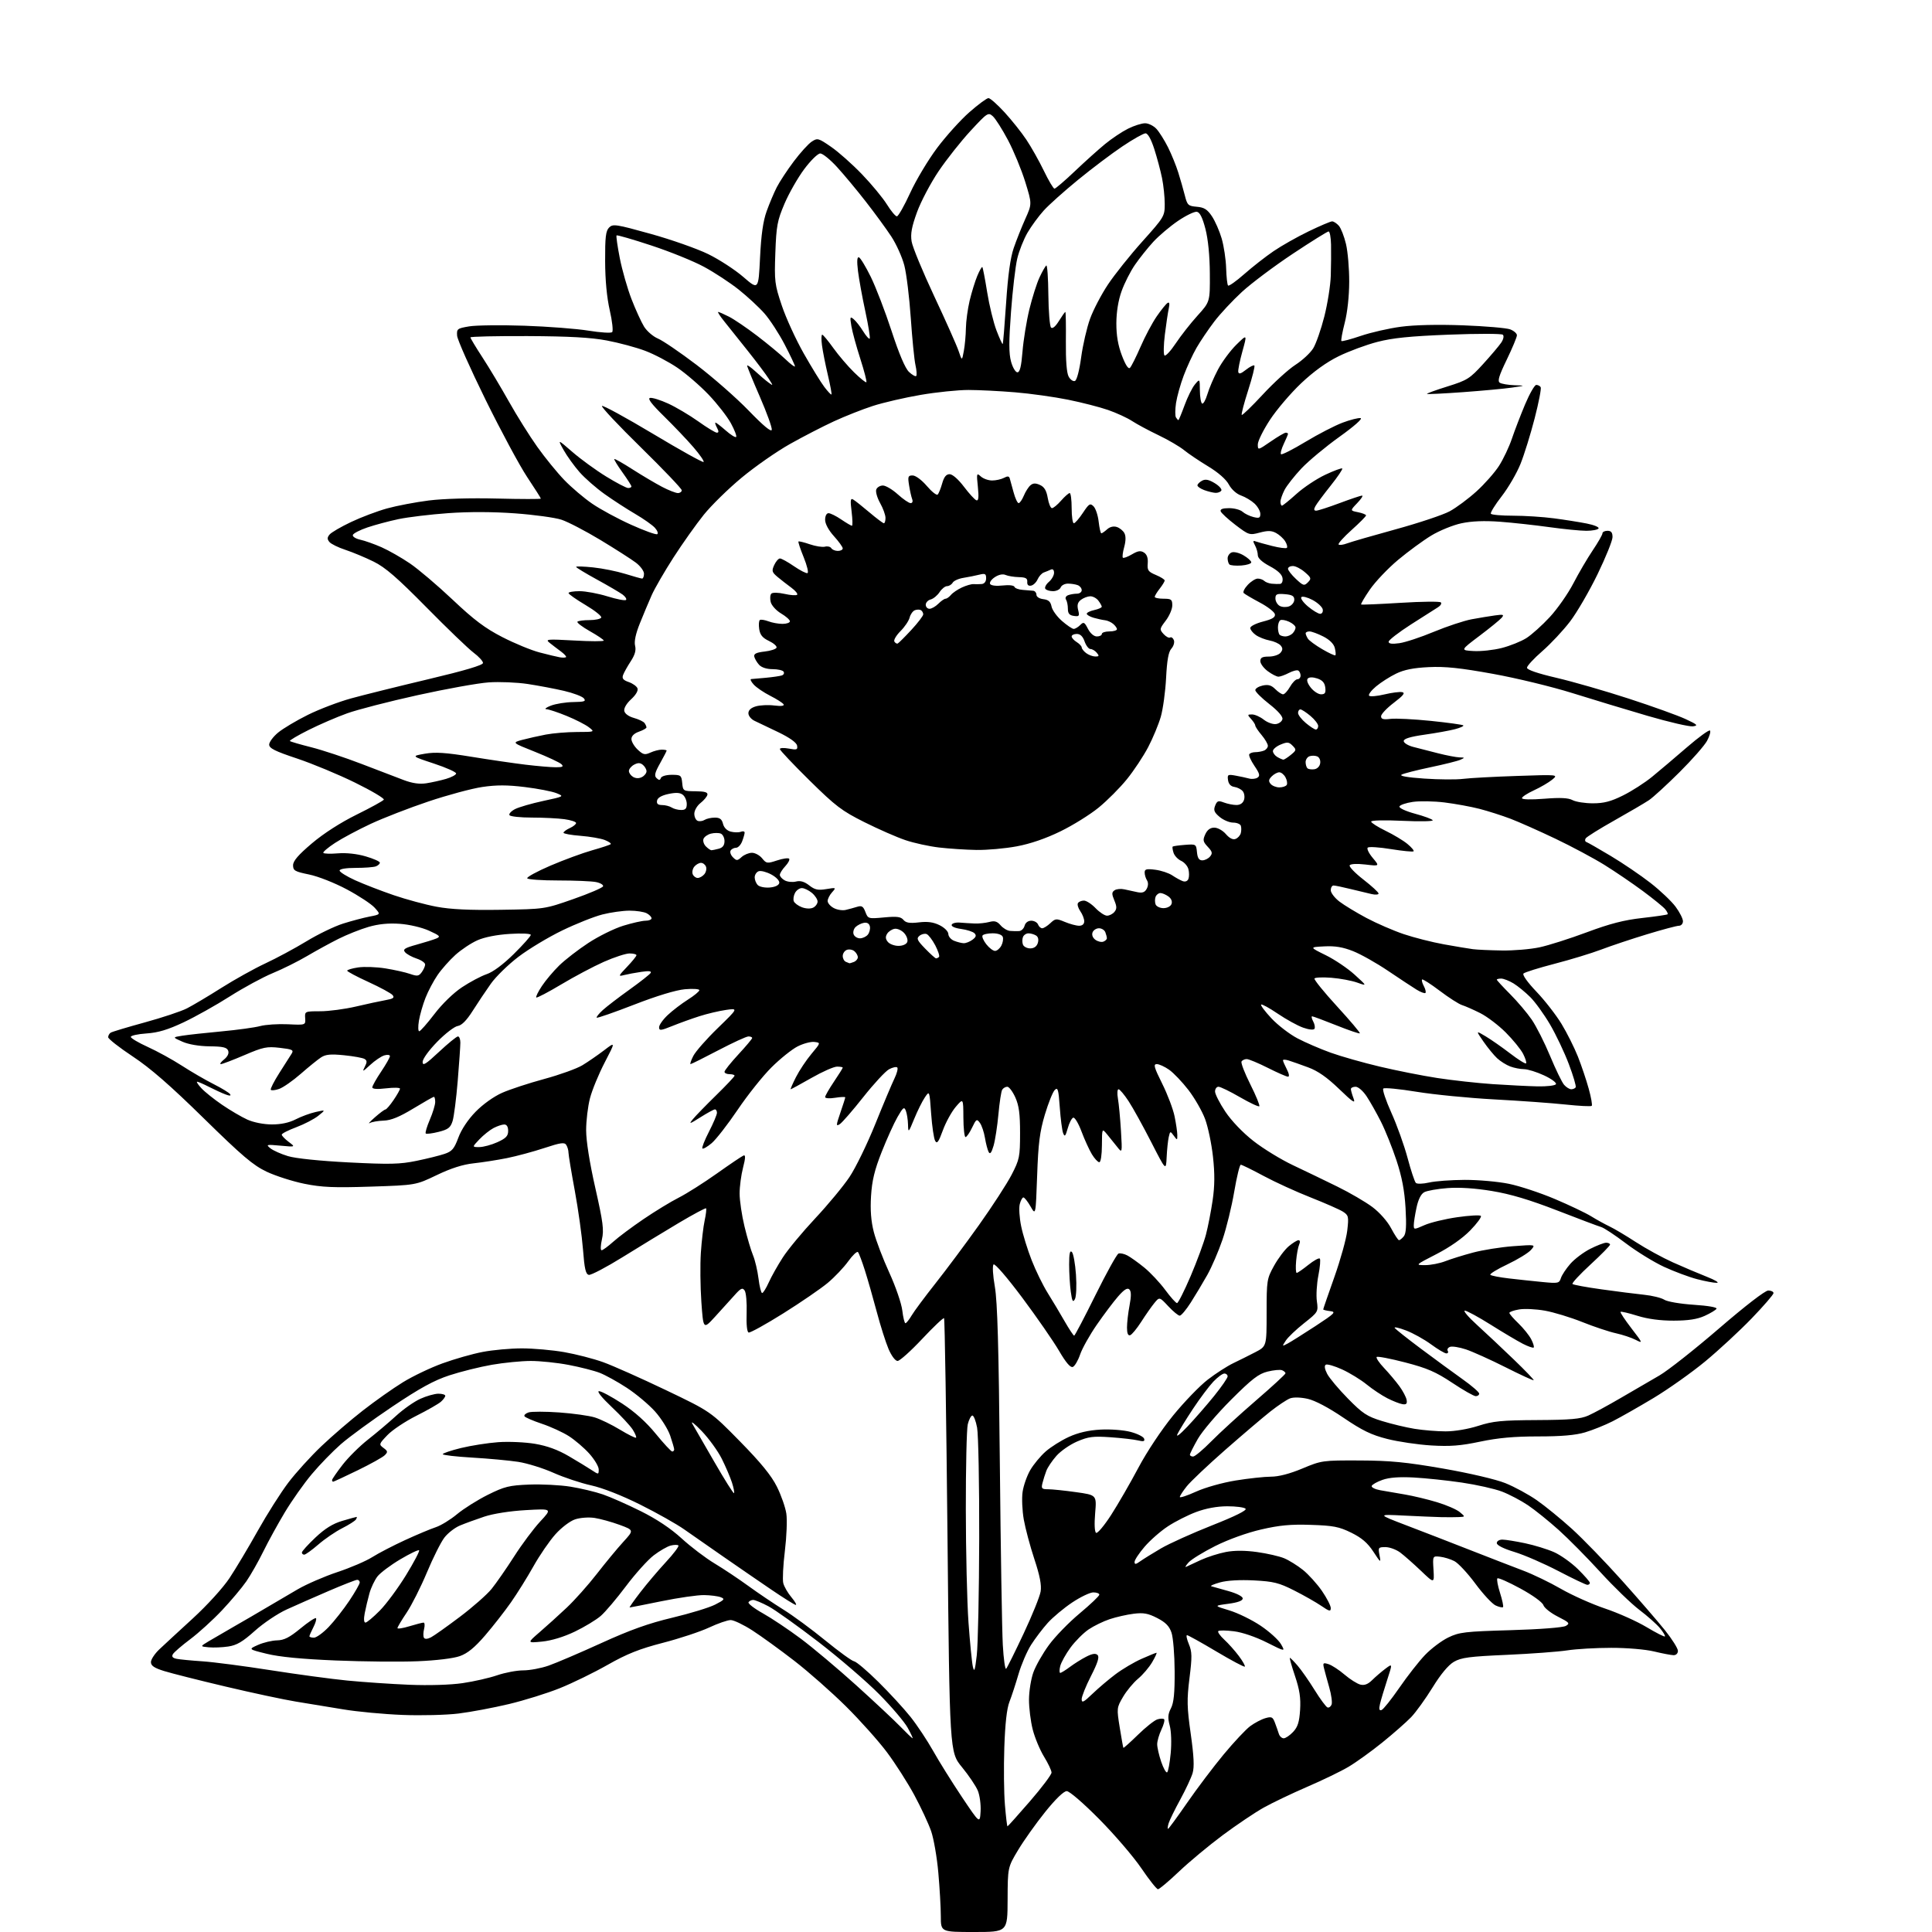 <?xml version="1.0" encoding="UTF-8" standalone="no"?>
<svg 
  version="1.1" 
  xmlns="http://www.w3.org/2000/svg" 
  xmlns:xlink="http://www.w3.org/1999/xlink" 
  xmlns:svg="http://www.w3.org/2000/svg"
  xmlns:rdf="http://www.w3.org/1999/02/22-rdf-syntax-ns#"
  xmlns:cc="http://creativecommons.org/ns#"
  xmlns:dc="http://purl.org/dc/elements/1.1/"
  viewBox="0 0 768 768"
  width="768"
  height="768"
>
<style>svg {background-color: white; }</style>"
<path stroke="none" fill="black" fill-rule="evenodd" d="M387.25,768.00C374.00,768.00 374.00,768.00 373.99,761.75C373.99,758.31 373.54,750.52 373.00,744.44C372.47,738.36 371.18,730.94 370.15,727.94C369.12,724.95 366.10,718.47 363.44,713.54C360.77,708.61 355.88,700.96 352.57,696.54C349.26,692.12 341.95,683.93 336.31,678.34C330.68,672.76 321.44,664.60 315.79,660.23C310.13,655.85 302.62,650.41 299.09,648.13C295.57,645.86 291.69,644.00 290.46,644.00C289.23,644.00 285.36,645.34 281.86,646.98C278.36,648.61 270.10,651.35 263.50,653.05C254.17,655.47 249.29,657.41 241.56,661.79C236.09,664.90 227.54,669.07 222.56,671.07C217.58,673.08 208.46,675.92 202.31,677.39C196.15,678.86 187.15,680.55 182.31,681.15C177.46,681.75 167.43,682.00 160.00,681.71C152.57,681.42 142.00,680.43 136.50,679.51C131.00,678.60 122.54,677.21 117.69,676.42C112.84,675.63 100.24,672.94 89.69,670.44C79.14,667.95 68.14,665.17 65.25,664.27C61.31,663.04 60.00,662.16 60.00,660.72C60.00,659.66 61.50,657.38 63.33,655.65C65.16,653.92 71.16,648.37 76.67,643.33C82.39,638.08 88.62,631.23 91.22,627.33C93.71,623.57 98.78,615.10 102.47,608.50C106.17,601.90 111.63,593.29 114.61,589.37C117.59,585.44 123.51,578.92 127.77,574.87C132.02,570.82 139.45,564.43 144.28,560.68C149.10,556.92 156.24,551.88 160.15,549.48C164.05,547.07 171.13,543.69 175.87,541.97C180.62,540.24 187.80,538.19 191.84,537.42C195.87,536.64 202.90,536.00 207.46,536.00C212.01,536.00 219.58,536.67 224.28,537.49C228.98,538.31 235.96,540.11 239.80,541.50C243.64,542.88 254.81,547.86 264.64,552.56C282.50,561.11 282.50,561.11 294.11,572.94C302.40,581.38 306.61,586.54 308.81,590.94C310.51,594.33 312.20,599.16 312.58,601.68C312.96,604.19 312.69,610.87 312.00,616.52C311.30,622.17 311.02,627.93 311.36,629.32C311.71,630.71 313.16,633.23 314.59,634.92C316.01,636.62 316.80,637.99 316.34,637.98C315.88,637.97 311.45,635.20 306.50,631.83C301.55,628.46 293.00,622.59 287.50,618.77C282.00,614.96 275.02,610.10 272.00,607.97C268.98,605.84 261.10,601.40 254.50,598.11C247.20,594.47 239.57,591.47 235.00,590.46C230.88,589.55 224.12,587.30 220.00,585.46C215.88,583.62 209.57,581.66 206.00,581.11C202.43,580.56 194.21,579.80 187.75,579.42C181.29,579.04 176.00,578.43 176.00,578.06C176.00,577.69 179.26,576.59 183.25,575.61C187.24,574.64 193.89,573.59 198.03,573.29C202.17,572.99 208.76,573.28 212.67,573.94C217.53,574.76 221.79,576.32 226.14,578.87C229.64,580.92 233.74,583.42 235.25,584.42C237.95,586.20 238.00,586.20 238.00,584.12C238.00,582.96 236.31,580.13 234.25,577.83C232.19,575.54 228.52,572.41 226.11,570.87C223.69,569.33 218.86,567.12 215.37,565.96C211.88,564.79 208.79,563.46 208.50,562.99C208.21,562.53 208.95,561.83 210.14,561.45C211.34,561.08 216.81,561.08 222.30,561.47C227.79,561.86 234.13,562.75 236.39,563.44C238.65,564.13 243.18,566.33 246.45,568.32C249.73,570.30 252.60,571.73 252.84,571.50C253.08,571.26 252.48,569.81 251.51,568.28C250.54,566.75 246.76,562.69 243.12,559.26C239.18,555.54 237.16,553.01 238.12,553.01C239.01,553.00 243.16,555.23 247.33,557.95C252.30,561.20 256.89,565.32 260.67,569.95C263.84,573.83 266.78,577.00 267.21,577.00C267.65,577.00 268.00,576.63 268.00,576.18C268.00,575.73 267.28,573.25 266.41,570.68C265.53,568.11 262.81,563.78 260.35,561.04C257.89,558.31 252.87,554.10 249.19,551.69C245.51,549.28 240.65,546.60 238.39,545.72C236.14,544.85 230.57,543.43 226.03,542.57C221.49,541.70 214.74,541.00 211.02,541.00C207.30,541.00 200.33,541.69 195.52,542.52C190.72,543.36 183.12,545.25 178.64,546.72C172.49,548.74 166.95,551.78 155.98,559.13C147.99,564.49 138.78,571.22 135.51,574.08C132.23,576.95 127.02,582.31 123.93,586.01C120.83,589.70 116.03,596.50 113.26,601.11C110.49,605.72 106.63,612.75 104.68,616.72C102.73,620.69 99.70,626.03 97.94,628.59C96.18,631.14 91.81,636.34 88.23,640.14C84.65,643.94 78.97,649.10 75.61,651.62C72.25,654.14 69.15,656.82 68.72,657.57C68.17,658.53 68.62,659.09 70.22,659.41C71.47,659.66 76.10,660.11 80.50,660.40C84.90,660.70 97.05,662.28 107.50,663.92C117.95,665.56 131.68,667.42 138.00,668.04C144.32,668.66 155.42,669.42 162.66,669.72C170.58,670.04 179.05,669.78 183.92,669.07C188.37,668.42 194.55,667.01 197.66,665.94C200.77,664.88 205.42,664.00 208.00,664.00C210.58,664.00 215.12,663.15 218.09,662.11C221.07,661.07 230.49,657.04 239.03,653.15C250.52,647.91 257.87,645.29 267.30,643.05C274.30,641.38 281.94,639.05 284.27,637.86C288.00,635.96 288.26,635.61 286.50,634.92C285.40,634.49 282.42,634.11 279.89,634.07C277.35,634.03 269.75,635.12 263.00,636.50C256.25,637.88 250.54,639.00 250.30,639.00C250.07,639.00 251.97,636.28 254.53,632.96C257.08,629.64 261.67,624.23 264.72,620.93C267.77,617.64 270.01,614.67 269.68,614.35C269.36,614.03 267.98,614.04 266.63,614.38C265.27,614.72 262.23,616.47 259.87,618.27C257.51,620.07 252.55,625.58 248.84,630.52C245.13,635.46 240.62,640.79 238.80,642.36C236.99,643.93 232.35,646.74 228.50,648.59C224.10,650.70 219.27,652.17 215.50,652.55C209.50,653.14 209.50,653.14 214.50,648.82C217.25,646.45 222.09,642.08 225.25,639.10C228.41,636.13 233.81,630.07 237.25,625.64C240.69,621.21 245.42,615.48 247.77,612.92C252.03,608.26 252.03,608.26 246.27,606.14C243.10,604.98 238.63,603.75 236.35,603.40C234.04,603.05 230.63,603.30 228.64,603.96C226.61,604.62 223.21,607.20 220.78,609.91C218.43,612.54 214.51,618.25 212.07,622.60C209.64,626.94 205.61,633.40 203.13,636.94C200.65,640.49 196.02,646.41 192.85,650.10C188.68,654.94 185.88,657.23 182.79,658.33C180.26,659.24 173.38,660.07 166.00,660.37C159.12,660.66 144.50,660.52 133.50,660.07C120.01,659.51 111.09,658.65 106.09,657.42C98.69,655.60 98.69,655.60 102.59,653.87C104.74,652.92 108.14,652.11 110.14,652.07C112.92,652.02 115.09,650.92 119.41,647.36C122.51,644.80 125.30,642.96 125.60,643.26C125.90,643.57 125.44,645.18 124.57,646.86C123.71,648.53 123.00,650.15 123.00,650.45C123.00,650.75 123.81,651.00 124.79,651.00C125.78,651.00 128.42,649.09 130.66,646.75C132.90,644.41 136.59,639.71 138.87,636.30C141.14,632.90 143.00,629.64 143.00,629.05C143.00,628.47 142.55,628.00 141.99,628.00C141.44,628.00 136.37,629.98 130.74,632.40C125.11,634.82 117.58,638.14 114.00,639.77C110.42,641.39 104.70,645.23 101.29,648.30C96.47,652.62 94.11,654.01 90.76,654.51C88.39,654.87 84.88,655.01 82.97,654.83C79.50,654.50 79.50,654.50 83.00,652.40C84.92,651.25 89.57,648.55 93.32,646.40C97.08,644.26 102.80,640.92 106.03,639.00C109.27,637.08 114.80,633.82 118.33,631.78C121.85,629.73 128.96,626.65 134.12,624.93C139.28,623.22 145.53,620.54 148.00,618.97C150.47,617.41 156.33,614.37 161.01,612.22C165.68,610.07 171.18,607.76 173.23,607.09C175.28,606.41 179.10,604.07 181.72,601.88C184.35,599.70 189.85,596.24 193.94,594.20C200.55,590.92 202.40,590.46 210.38,590.14C215.33,589.95 222.72,590.32 226.79,590.98C230.87,591.64 236.65,593.02 239.64,594.05C242.62,595.07 249.41,598.07 254.71,600.71C261.01,603.84 266.63,607.59 270.95,611.54C274.58,614.87 280.47,619.34 284.03,621.48C287.59,623.62 293.65,627.66 297.50,630.46C301.35,633.26 307.60,637.47 311.39,639.83C315.19,642.18 322.71,647.72 328.11,652.14C333.51,656.55 338.65,660.27 339.52,660.40C340.40,660.53 344.74,664.20 349.15,668.57C353.57,672.93 359.33,679.20 361.96,682.50C364.58,685.80 368.61,691.88 370.93,696.00C373.24,700.12 378.36,708.33 382.31,714.24C389.50,724.97 389.50,724.97 389.80,720.07C389.96,717.38 389.46,713.65 388.69,711.79C387.91,709.94 385.08,705.74 382.39,702.46C377.50,696.50 377.50,696.50 376.64,610.50C376.17,563.20 375.56,524.27 375.28,524.00C375.00,523.73 371.08,527.44 366.57,532.25C362.05,537.06 357.66,541.00 356.80,541.00C355.90,541.00 354.40,539.01 353.21,536.25C352.10,533.64 349.99,527.00 348.53,521.50C347.07,516.00 344.94,508.57 343.81,505.00C342.68,501.43 341.44,498.15 341.06,497.73C340.68,497.31 338.94,498.95 337.19,501.38C335.45,503.81 331.79,507.67 329.05,509.96C326.31,512.25 318.35,517.71 311.36,522.09C304.37,526.47 298.17,529.89 297.59,529.70C296.94,529.48 296.64,526.47 296.80,521.92C296.94,517.84 296.59,513.83 296.01,513.00C295.14,511.74 294.47,512.06 291.87,515.00C290.16,516.92 286.70,520.75 284.17,523.50C279.58,528.50 279.58,528.50 278.80,517.50C278.38,511.45 278.29,502.68 278.60,498.00C278.91,493.32 279.59,487.53 280.12,485.12C280.64,482.71 280.89,480.55 280.67,480.33C280.45,480.11 275.60,482.71 269.88,486.10C264.17,489.50 254.13,495.61 247.58,499.68C241.02,503.75 234.94,506.94 234.08,506.78C232.83,506.54 232.34,504.41 231.75,496.70C231.33,491.32 229.87,480.83 228.50,473.39C227.12,465.95 225.99,459.11 225.98,458.18C225.98,457.26 225.58,455.88 225.10,455.13C224.39,454.00 222.85,454.22 216.37,456.36C212.04,457.79 205.35,459.59 201.50,460.37C197.65,461.14 191.68,462.07 188.24,462.44C184.01,462.89 179.27,464.40 173.63,467.11C165.28,471.12 165.28,471.12 147.39,471.70C132.72,472.18 127.97,471.98 121.00,470.57C116.33,469.62 109.58,467.46 106.00,465.77C100.62,463.22 96.31,459.56 81.00,444.55C67.67,431.47 59.78,424.60 52.75,419.95C47.39,416.40 43.01,412.96 43.00,412.31C43.00,411.65 43.46,410.83 44.02,410.49C44.58,410.14 50.68,408.31 57.57,406.42C64.47,404.53 71.99,402.03 74.30,400.85C76.61,399.67 82.78,396.01 88.00,392.70C93.22,389.40 101.10,385.01 105.50,382.96C109.90,380.91 117.24,376.96 121.82,374.18C126.39,371.39 132.92,368.24 136.32,367.16C139.72,366.08 144.49,364.82 146.92,364.35C151.34,363.50 151.34,363.50 148.92,360.82C147.59,359.34 142.60,356.06 137.83,353.52C132.98,350.94 126.38,348.34 122.83,347.62C117.20,346.47 116.50,346.06 116.50,343.96C116.50,342.24 118.57,339.84 124.00,335.24C128.64,331.31 135.41,326.96 141.76,323.83C147.41,321.04 152.27,318.37 152.57,317.88C152.87,317.40 147.73,314.35 141.16,311.12C134.58,307.88 124.20,303.57 118.10,301.53C109.31,298.61 107.00,297.45 107.00,295.99C107.00,294.98 108.61,292.82 110.57,291.20C112.54,289.58 117.86,286.41 122.40,284.16C126.94,281.91 134.67,278.97 139.58,277.62C144.49,276.27 158.29,272.84 170.25,270.00C184.81,266.55 192.00,264.41 192.00,263.54C192.00,262.82 190.31,260.98 188.25,259.44C186.19,257.90 177.75,249.79 169.50,241.41C157.84,229.59 153.16,225.53 148.50,223.24C145.20,221.61 140.17,219.52 137.33,218.58C134.48,217.65 131.61,216.24 130.95,215.45C130.02,214.32 130.03,213.67 131.02,212.48C131.71,211.64 135.55,209.41 139.55,207.51C143.55,205.61 149.99,203.18 153.86,202.11C157.72,201.04 165.19,199.62 170.46,198.95C176.18,198.23 187.07,197.92 197.52,198.18C207.13,198.42 215.00,198.43 215.00,198.21C215.00,197.99 212.55,194.13 209.56,189.64C206.57,185.14 199.13,171.31 193.02,158.91C186.92,146.50 181.83,135.05 181.71,133.46C181.51,130.73 181.78,130.53 186.50,129.74C189.25,129.28 199.15,129.16 208.50,129.48C217.85,129.80 229.32,130.68 234.00,131.45C238.68,132.21 242.88,132.47 243.34,132.03C243.81,131.58 243.38,127.68 242.39,123.36C241.23,118.30 240.57,111.32 240.55,103.79C240.51,94.26 240.80,91.77 242.13,90.45C243.63,88.94 244.88,89.13 258.63,92.96C266.81,95.23 277.10,98.86 281.50,101.00C285.90,103.15 292.20,107.25 295.50,110.11C301.50,115.30 301.50,115.30 302.13,102.40C302.57,93.33 303.35,87.85 304.76,83.95C305.85,80.90 307.67,76.61 308.78,74.43C309.90,72.24 312.94,67.62 315.54,64.16C318.14,60.70 321.35,57.16 322.67,56.30C324.96,54.79 325.33,54.89 330.38,58.38C333.30,60.39 338.82,65.29 342.64,69.27C346.47,73.24 350.92,78.64 352.55,81.25C354.17,83.86 355.96,86.00 356.52,86.00C357.08,86.00 359.46,81.82 361.80,76.71C364.14,71.60 368.98,63.53 372.54,58.78C376.10,54.04 381.88,47.64 385.37,44.58C388.86,41.51 392.27,39.00 392.93,39.00C393.60,39.00 396.48,41.54 399.32,44.64C402.17,47.75 406.08,52.65 408.00,55.54C409.93,58.42 413.06,63.98 414.95,67.89C416.84,71.80 418.74,75.00 419.17,75.00C419.60,75.00 423.23,71.89 427.23,68.09C431.23,64.29 436.66,59.41 439.29,57.25C441.93,55.08 446.03,52.34 448.40,51.16C450.78,49.97 453.83,49.00 455.19,49.00C456.54,49.00 458.58,50.01 459.72,51.25C460.85,52.49 462.91,55.77 464.30,58.54C465.69,61.32 467.52,65.82 468.37,68.54C469.23,71.27 470.40,75.39 470.99,77.69C471.97,81.57 472.32,81.90 475.74,82.19C478.66,82.44 479.92,83.22 481.74,85.94C483.01,87.83 484.77,91.83 485.64,94.82C486.51,97.82 487.31,103.12 487.41,106.60C487.51,110.08 487.86,113.19 488.18,113.51C488.50,113.84 491.41,111.78 494.63,108.94C497.86,106.10 503.08,102.01 506.24,99.86C509.40,97.70 515.68,94.15 520.19,91.97C524.70,89.79 528.91,88.00 529.54,88.00C530.17,88.00 531.38,88.79 532.22,89.75C533.06,90.71 534.33,93.97 535.05,97.00C535.77,100.03 536.35,106.78 536.33,112.00C536.32,117.72 535.61,124.21 534.55,128.32C533.59,132.07 532.99,135.33 533.23,135.56C533.47,135.80 536.94,134.88 540.94,133.52C544.94,132.16 552.10,130.52 556.86,129.89C562.26,129.16 571.53,128.95 581.57,129.32C590.41,129.65 598.85,130.37 600.32,130.93C601.79,131.49 603.00,132.55 603.00,133.28C603.00,134.01 601.18,138.37 598.96,142.97C595.84,149.41 595.21,151.52 596.21,152.15C596.92,152.60 599.52,153.04 602.00,153.13C606.50,153.28 606.50,153.28 601.00,154.08C597.98,154.52 589.22,155.33 581.54,155.89C573.86,156.45 567.43,156.76 567.25,156.58C567.07,156.41 570.73,155.07 575.39,153.62C583.23,151.17 584.26,150.53 589.53,144.74C592.66,141.31 595.91,137.46 596.76,136.20C597.66,134.86 597.92,133.55 597.40,133.06C596.90,132.60 587.27,132.59 576.00,133.03C560.49,133.64 553.55,134.34 547.50,135.92C543.10,137.06 536.19,139.62 532.14,141.61C527.30,143.98 522.19,147.67 517.22,152.36C513.07,156.29 507.50,162.82 504.84,166.88C502.18,170.94 500.00,175.33 500.00,176.64C500.00,179.02 500.04,179.01 505.11,175.52C507.92,173.58 510.62,172.00 511.11,172.00C511.60,172.00 512.00,172.21 512.00,172.47C512.00,172.72 511.24,174.52 510.32,176.45C509.40,178.39 508.90,180.24 509.23,180.56C509.55,180.88 513.94,178.66 518.99,175.61C524.03,172.57 530.67,169.14 533.74,168.00C536.80,166.85 540.01,166.05 540.86,166.21C541.77,166.39 538.27,169.48 532.46,173.63C526.98,177.55 520.19,183.20 517.37,186.18C514.56,189.17 511.52,193.03 510.62,194.76C509.73,196.49 509.00,198.60 509.00,199.45C509.00,200.30 509.27,201.00 509.60,201.00C509.93,201.00 512.52,198.91 515.35,196.35C518.18,193.79 523.33,190.36 526.80,188.73C530.26,187.10 533.31,185.98 533.57,186.23C533.82,186.49 531.73,189.58 528.92,193.10C526.11,196.62 523.38,200.29 522.87,201.25C522.20,202.50 522.30,203.00 523.21,203.00C523.92,202.99 528.10,201.65 532.50,200.00C536.90,198.35 540.92,197.01 541.44,197.00C541.95,197.00 541.09,198.35 539.51,199.99C536.65,202.98 536.65,202.98 539.82,203.61C541.57,203.96 543.01,204.53 543.03,204.88C543.04,205.22 540.46,207.83 537.29,210.67C534.11,213.52 531.79,216.12 532.12,216.45C532.45,216.78 533.97,216.58 535.49,216.00C537.02,215.42 545.74,212.90 554.88,210.39C564.02,207.88 573.64,204.67 576.26,203.25C578.88,201.83 583.67,198.28 586.89,195.36C590.12,192.44 594.16,187.86 595.88,185.19C597.59,182.52 599.89,177.67 600.99,174.42C602.09,171.16 604.45,165.02 606.24,160.76C608.03,156.50 610.04,153.01 610.69,153.01C611.35,153.00 612.14,153.41 612.45,153.91C612.76,154.41 611.68,159.97 610.06,166.26C608.44,172.55 605.91,180.71 604.43,184.39C602.96,188.07 599.59,193.86 596.95,197.26C594.31,200.66 592.37,203.79 592.64,204.22C592.90,204.65 596.88,205.00 601.49,205.00C606.09,205.00 613.38,205.47 617.68,206.04C621.98,206.60 627.87,207.54 630.76,208.11C633.66,208.68 635.77,209.56 635.45,210.07C635.14,210.58 632.96,211.00 630.62,211.00C628.27,211.00 621.66,210.35 615.92,209.55C610.19,208.75 601.35,207.78 596.27,207.40C590.05,206.94 585.07,207.14 580.95,208.01C577.60,208.72 572.20,210.92 568.94,212.90C565.68,214.88 559.74,219.24 555.74,222.58C551.74,225.93 546.72,231.22 544.57,234.33C542.42,237.45 540.85,240.13 541.08,240.29C541.31,240.45 548.37,240.15 556.76,239.63C565.15,239.11 572.35,239.03 572.76,239.46C573.17,239.88 572.67,240.74 571.66,241.37C570.65,241.99 565.81,245.07 560.91,248.21C556.01,251.36 552.00,254.45 552.00,255.10C552.00,255.90 553.33,256.09 556.25,255.68C558.59,255.36 564.77,253.32 570.00,251.14C575.23,248.97 581.98,246.74 585.00,246.17C588.02,245.61 592.22,244.92 594.33,244.63C597.61,244.18 597.99,244.31 596.95,245.56C596.28,246.36 592.31,249.60 588.12,252.76C580.50,258.50 580.50,258.50 585.77,258.80C588.67,258.97 593.72,258.42 597.00,257.58C600.27,256.74 604.66,254.98 606.75,253.66C608.83,252.34 613.02,248.59 616.05,245.31C619.08,242.04 623.30,236.01 625.42,231.93C627.54,227.84 631.01,221.92 633.14,218.76C635.26,215.61 637.00,212.57 637.00,212.01C637.00,211.46 637.90,211.00 639.00,211.00C640.47,211.00 641.00,211.67 641.00,213.51C641.00,214.88 638.32,221.52 635.05,228.26C631.78,234.99 626.88,243.43 624.15,247.02C621.42,250.60 616.45,255.92 613.09,258.84C609.74,261.75 607.00,264.72 607.00,265.43C607.00,266.25 611.23,267.70 618.75,269.45C625.21,270.96 638.15,274.68 647.50,277.73C656.85,280.77 666.98,284.42 670.00,285.82C674.77,288.04 675.17,288.42 672.97,288.73C671.58,288.93 663.48,287.05 654.97,284.57C646.46,282.08 632.98,278.00 625.00,275.50C617.02,273.00 602.85,269.56 593.50,267.87C580.48,265.51 574.51,264.88 567.99,265.19C561.93,265.48 558.17,266.22 554.99,267.77C552.52,268.96 548.92,271.26 547.00,272.87C545.08,274.48 543.83,276.15 544.24,276.56C544.65,276.98 547.38,276.75 550.29,276.05C553.21,275.35 556.40,274.94 557.37,275.14C558.70,275.41 557.89,276.45 554.07,279.36C551.28,281.48 549.00,283.89 549.00,284.72C549.00,285.87 549.88,286.11 552.75,285.76C554.81,285.51 562.05,285.88 568.84,286.57C575.62,287.27 581.40,288.07 581.69,288.35C581.97,288.64 580.47,289.32 578.35,289.87C576.23,290.43 570.79,291.41 566.25,292.05C560.58,292.86 558.00,293.65 558.00,294.58C558.00,295.32 559.69,296.36 561.75,296.90C563.81,297.44 568.26,298.58 571.64,299.44C575.02,300.30 578.85,301.03 580.14,301.07C582.36,301.13 582.38,301.19 580.50,302.03C579.40,302.52 574.04,303.86 568.59,305.00C563.15,306.14 558.00,307.46 557.16,307.93C556.19,308.47 559.50,309.05 566.19,309.50C572.00,309.90 578.94,309.95 581.62,309.61C584.31,309.27 593.92,308.75 603.00,308.45C619.50,307.89 619.50,307.89 617.00,309.94C615.62,311.07 612.36,312.97 609.75,314.17C607.14,315.37 605.00,316.77 605.00,317.28C605.00,317.84 608.58,317.93 613.88,317.51C620.30,317.00 623.42,317.16 625.13,318.07C626.43,318.76 630.05,319.33 633.19,319.33C637.56,319.33 640.35,318.61 645.19,316.20C648.66,314.48 653.86,311.14 656.74,308.78C659.62,306.43 665.82,301.18 670.52,297.11C675.22,293.05 679.37,290.03 679.74,290.40C680.11,290.78 679.59,292.61 678.58,294.49C677.57,296.36 672.64,301.98 667.62,306.97C662.60,311.96 657.15,316.96 655.50,318.07C653.85,319.18 647.67,322.80 641.76,326.13C635.85,329.45 630.71,332.66 630.33,333.27C629.95,333.88 630.07,334.52 630.59,334.70C631.11,334.87 635.48,337.37 640.31,340.26C645.13,343.14 652.25,347.98 656.12,351.00C660.00,354.02 664.48,358.28 666.08,360.45C667.69,362.62 669.00,365.21 669.00,366.20C669.00,367.19 668.29,368.00 667.42,368.00C666.55,368.00 660.81,369.53 654.67,371.40C648.53,373.27 640.35,376.00 636.50,377.47C632.65,378.93 624.33,381.47 618.00,383.11C611.68,384.75 606.11,386.49 605.61,386.99C605.09,387.51 607.20,390.48 610.74,394.19C614.06,397.66 618.54,403.43 620.72,407.00C622.89,410.57 625.82,416.43 627.24,420.00C628.65,423.57 630.59,429.32 631.54,432.78C632.50,436.23 633.04,439.30 632.74,439.59C632.45,439.89 627.77,439.65 622.35,439.07C616.93,438.49 604.17,437.57 594.00,437.03C583.83,436.48 569.91,435.11 563.08,433.99C556.24,432.87 550.30,432.30 549.88,432.72C549.45,433.15 550.90,437.48 553.09,442.34C555.29,447.20 558.18,455.26 559.52,460.26C560.85,465.26 562.34,469.74 562.82,470.22C563.30,470.70 565.61,470.64 568.09,470.07C570.52,469.51 576.91,469.04 582.29,469.02C587.68,469.01 595.55,469.71 599.79,470.58C604.03,471.44 612.23,474.15 618.00,476.59C623.77,479.03 630.30,482.13 632.50,483.49C634.70,484.85 637.98,486.65 639.78,487.51C641.59,488.36 646.31,491.16 650.28,493.75C654.25,496.33 660.88,499.96 665.00,501.81C669.12,503.66 675.20,506.24 678.50,507.54C681.80,508.84 683.58,509.92 682.46,509.95C681.34,509.98 677.81,509.32 674.62,508.49C671.43,507.66 665.52,505.45 661.48,503.59C657.44,501.72 650.62,497.52 646.32,494.26C642.02,491.00 637.60,488.08 636.50,487.77C635.40,487.46 627.52,484.49 619.00,481.18C608.01,476.92 600.48,474.67 593.11,473.45C586.43,472.34 580.13,471.93 575.45,472.28C571.45,472.58 567.28,473.32 566.18,473.91C564.87,474.60 563.79,476.76 563.09,480.04C562.49,482.82 562.00,485.95 562.00,486.99C562.00,488.85 562.08,488.85 566.25,487.01C568.59,485.97 574.42,484.56 579.22,483.87C584.02,483.18 588.26,482.93 588.66,483.33C589.06,483.72 587.16,486.32 584.44,489.11C581.36,492.27 576.30,495.81 571.00,498.53C562.54,502.88 562.52,502.90 566.50,502.91C568.70,502.91 572.30,502.21 574.50,501.36C576.70,500.50 581.65,498.96 585.50,497.93C589.35,496.90 596.55,495.75 601.50,495.38C610.50,494.71 610.50,494.71 608.55,496.90C607.48,498.11 603.27,500.68 599.20,502.61C595.12,504.54 592.08,506.41 592.43,506.76C592.78,507.12 596.09,507.76 599.79,508.19C603.48,508.62 609.49,509.27 613.14,509.62C619.38,510.23 619.82,510.14 620.48,508.07C620.86,506.86 622.56,504.29 624.25,502.37C625.94,500.45 629.48,497.78 632.13,496.44C634.77,495.10 637.62,494.00 638.47,494.00C639.31,494.00 640.01,494.34 640.02,494.75C640.03,495.16 636.54,498.72 632.27,502.65C628.00,506.58 624.76,510.07 625.09,510.41C625.41,510.74 630.59,511.70 636.59,512.53C642.59,513.37 650.20,514.34 653.50,514.68C656.80,515.02 660.45,515.92 661.60,516.67C662.77,517.43 667.95,518.31 673.32,518.67C679.02,519.04 682.69,519.69 682.34,520.25C682.02,520.78 679.90,522.05 677.63,523.08C674.69,524.42 671.14,524.96 665.34,524.98C659.99,524.99 655.01,524.33 650.88,523.04C647.42,521.96 644.41,521.26 644.19,521.48C643.97,521.70 645.92,524.65 648.52,528.03C653.07,533.93 653.14,534.12 650.23,532.62C648.57,531.76 645.02,530.58 642.35,529.99C639.68,529.41 633.67,527.41 629.00,525.54C624.33,523.67 617.63,521.63 614.12,521.01C610.62,520.38 606.01,520.16 603.87,520.52C601.74,520.88 600.00,521.50 600.00,521.89C600.00,522.29 601.61,524.16 603.59,526.05C605.56,527.95 607.84,530.78 608.66,532.34C609.48,533.91 609.93,535.40 609.67,535.66C609.41,535.92 607.46,535.25 605.35,534.17C603.23,533.08 597.49,529.68 592.60,526.60C587.70,523.52 583.06,521.00 582.29,521.00C581.52,521.00 583.72,523.58 587.19,526.73C590.66,529.89 597.21,536.04 601.74,540.41C606.28,544.77 609.84,548.49 609.67,548.66C609.49,548.84 604.45,546.52 598.46,543.50C592.46,540.48 585.39,537.30 582.74,536.41C580.09,535.53 577.24,535.08 576.40,535.40C575.56,535.72 575.15,536.44 575.50,536.99C575.84,537.55 575.59,538.00 574.94,538.00C574.30,538.00 571.56,536.38 568.85,534.39C566.15,532.41 561.67,529.92 558.90,528.87C556.12,527.81 554.10,527.36 554.41,527.86C554.72,528.36 559.41,532.08 564.83,536.13C570.26,540.18 577.69,545.63 581.35,548.23C585.01,550.82 588.00,553.41 588.00,553.98C588.00,554.54 587.38,555.00 586.63,555.00C585.88,555.00 581.67,552.61 577.29,549.69C570.76,545.35 567.36,543.87 558.59,541.59C552.69,540.06 547.59,539.08 547.25,539.42C546.91,539.76 548.22,541.72 550.16,543.77C552.11,545.82 554.85,549.08 556.26,551.00C557.67,552.92 558.97,555.40 559.16,556.50C559.42,558.02 559.02,558.42 557.50,558.18C556.40,558.01 553.70,556.95 551.50,555.83C549.30,554.71 545.60,552.25 543.28,550.36C540.96,548.47 536.58,545.78 533.55,544.39C530.51,543.00 527.57,542.15 527.02,542.49C526.37,542.89 526.57,544.20 527.57,546.13C528.42,547.78 532.14,552.21 535.82,555.95C541.65,561.89 543.39,563.04 549.33,564.87C553.08,566.03 558.92,567.43 562.32,567.98C565.72,568.53 571.27,568.99 574.64,568.99C578.26,569.00 583.61,568.09 587.64,566.80C593.51,564.91 596.89,564.58 611.00,564.50C624.23,564.43 628.27,564.08 631.36,562.71C633.49,561.77 639.34,558.60 644.36,555.66C649.39,552.72 656.27,548.72 659.66,546.76C663.04,544.80 673.69,536.40 683.32,528.10C693.81,519.06 701.67,513.00 702.91,513.00C704.06,513.00 705.00,513.47 705.00,514.03C705.00,514.60 701.09,519.13 696.31,524.09C691.52,529.05 683.20,536.75 677.82,541.20C672.43,545.65 663.18,552.20 657.26,555.76C651.34,559.31 644.02,563.47 641.00,565.00C637.98,566.53 633.06,568.50 630.07,569.39C626.27,570.52 620.67,571.00 611.43,571.00C601.87,571.00 595.50,571.58 588.36,573.08C580.59,574.72 576.47,575.04 568.94,574.59C563.68,574.27 555.80,573.11 551.44,572.00C545.13,570.40 541.55,568.67 534.00,563.54C528.06,559.51 522.74,556.71 519.80,556.05C516.96,555.43 514.18,555.36 512.78,555.89C511.51,556.38 508.00,558.72 504.98,561.10C501.97,563.48 493.88,570.37 487.00,576.40C480.12,582.44 473.26,588.93 471.75,590.83C470.24,592.72 469.00,594.63 469.00,595.07C469.00,595.51 471.90,594.56 475.45,592.95C479.08,591.30 485.96,589.37 491.20,588.52C496.32,587.69 502.63,587.01 505.22,587.00C508.28,587.00 512.69,585.86 517.72,583.75C525.36,580.56 525.78,580.50 540.50,580.56C552.66,580.61 558.94,581.22 573.68,583.78C584.13,585.60 594.62,588.06 598.37,589.56C601.95,590.99 607.59,594.05 610.89,596.35C614.20,598.65 620.50,603.79 624.89,607.77C629.27,611.75 638.20,620.97 644.73,628.26C651.26,635.54 658.94,644.42 661.80,647.99C664.66,651.55 667.00,655.27 667.00,656.24C667.00,657.26 666.27,657.99 665.25,657.96C664.29,657.94 660.80,657.28 657.50,656.48C654.12,655.66 646.69,655.03 640.50,655.04C634.45,655.04 626.58,655.49 623.00,656.05C619.42,656.60 608.60,657.40 598.94,657.83C584.06,658.48 580.85,658.91 577.94,660.60C575.73,661.89 572.69,665.54 569.46,670.80C566.68,675.30 562.86,680.60 560.96,682.59C559.05,684.57 553.90,689.11 549.50,692.66C545.10,696.22 539.02,700.59 536.00,702.37C532.98,704.16 525.58,707.73 519.56,710.32C513.55,712.92 505.80,716.62 502.34,718.55C498.88,720.49 491.55,725.42 486.06,729.50C480.57,733.59 472.74,740.10 468.67,743.97C464.60,747.84 460.84,751.00 460.31,751.00C459.79,751.00 456.81,747.25 453.70,742.66C450.58,738.07 443.06,729.30 436.98,723.16C430.64,716.76 425.13,712.00 424.04,712.00C422.87,712.00 419.60,715.15 415.50,720.25C411.85,724.79 407.00,731.61 404.72,735.41C400.59,742.31 400.59,742.31 400.54,755.16C400.50,768.00 400.50,768.00 387.25,768.00zM464.31,727.00C464.55,727.00 467.95,722.36 471.86,716.70C475.78,711.03 482.32,702.37 486.40,697.45C490.48,692.53 495.25,687.44 497.00,686.15C498.75,684.87 501.45,683.44 503.01,683.00C505.49,682.28 505.95,682.51 506.82,684.84C507.37,686.30 508.07,688.29 508.37,689.25C508.68,690.21 509.55,691.00 510.29,691.00C511.04,691.00 512.72,689.86 514.03,688.47C515.88,686.50 516.50,684.54 516.81,679.70C517.11,674.96 516.62,671.72 514.78,666.23C513.44,662.25 512.53,659.00 512.74,659.00C512.95,659.00 514.34,660.40 515.81,662.11C517.29,663.83 520.34,668.19 522.58,671.81C524.82,675.43 527.13,678.54 527.71,678.74C528.28,678.93 529.01,678.41 529.33,677.58C529.65,676.75 529.23,673.70 528.40,670.79C527.57,667.88 526.63,664.44 526.31,663.14C525.79,661.02 525.97,660.86 528.11,661.53C529.43,661.95 532.29,663.81 534.47,665.68C536.66,667.55 539.48,669.33 540.75,669.65C542.37,670.06 543.77,669.52 545.45,667.87C546.77,666.56 549.14,664.53 550.71,663.35C553.58,661.19 553.58,661.19 551.41,667.85C550.21,671.51 548.94,675.78 548.57,677.35C548.09,679.41 548.26,680.08 549.18,679.77C549.87,679.54 553.05,675.56 556.25,670.93C559.44,666.29 564.03,660.43 566.46,657.89C568.88,655.36 573.03,652.23 575.68,650.94C580.08,648.81 582.24,648.55 600.50,648.02C612.20,647.68 621.30,646.97 622.43,646.33C624.18,645.32 623.87,644.97 619.26,642.63C616.45,641.21 613.87,639.16 613.52,638.07C613.16,636.94 609.28,634.13 604.38,631.46C599.69,628.91 595.58,627.09 595.24,627.43C594.90,627.76 595.38,630.37 596.29,633.21C597.20,636.06 597.73,638.60 597.47,638.86C597.22,639.11 595.90,638.82 594.54,638.20C593.18,637.58 589.56,633.69 586.50,629.55C583.44,625.41 579.68,621.37 578.14,620.57C576.61,619.78 574.04,618.99 572.43,618.82C569.50,618.50 569.50,618.50 569.84,624.00C570.17,629.50 570.17,629.50 564.84,624.41C561.90,621.61 558.20,618.35 556.62,617.16C555.03,615.97 552.38,615.00 550.74,615.00C547.90,615.00 547.78,615.17 548.38,618.25C548.98,621.38 548.89,621.33 545.90,616.77C543.62,613.30 541.29,611.31 537.15,609.27C532.30,606.89 530.02,606.45 521.13,606.16C513.07,605.89 508.63,606.30 501.30,608.00C495.70,609.29 488.28,611.96 483.11,614.55C478.31,616.96 473.51,619.92 472.44,621.13C471.37,622.35 470.95,623.12 471.50,622.84C472.05,622.56 474.67,621.34 477.32,620.13C479.98,618.91 484.47,617.48 487.31,616.94C490.73,616.29 494.95,616.30 499.75,616.97C503.75,617.53 508.59,618.64 510.50,619.44C512.41,620.24 515.78,622.33 517.98,624.10C520.17,625.87 523.55,629.61 525.49,632.41C527.42,635.22 529.00,638.29 529.00,639.23C529.00,640.69 528.46,640.57 525.25,638.37C523.19,636.96 518.35,634.21 514.50,632.26C508.42,629.18 506.31,628.65 498.50,628.24C492.91,627.95 487.79,628.24 485.00,629.02C482.52,629.71 480.95,630.40 481.50,630.56C482.05,630.72 485.09,631.57 488.25,632.46C491.64,633.40 494.00,634.61 494.00,635.41C494.00,636.31 492.05,637.03 488.25,637.53C482.50,638.30 482.50,638.30 488.68,640.16C492.08,641.19 497.70,643.94 501.15,646.27C504.61,648.59 508.23,651.88 509.20,653.56C510.97,656.63 510.97,656.63 503.53,652.89C499.13,650.68 493.82,648.87 490.51,648.46C487.43,648.07 484.63,648.04 484.28,648.39C483.94,648.73 485.00,650.25 486.64,651.76C488.29,653.27 490.90,656.20 492.46,658.28C494.01,660.35 495.08,662.26 494.83,662.50C494.58,662.75 489.48,660.04 483.50,656.48C477.51,652.91 472.27,650.00 471.86,650.00C471.44,650.00 471.77,651.61 472.59,653.57C473.87,656.63 473.91,658.56 472.84,667.08C471.77,675.70 471.83,678.65 473.34,689.26C474.59,698.13 474.80,702.42 474.08,704.83C473.54,706.66 471.33,711.38 469.18,715.33C467.02,719.27 464.95,723.51 464.56,724.75C464.18,725.99 464.06,727.00 464.31,727.00zM400.49,726.00C400.65,726.00 404.66,721.53 409.40,716.06C414.13,710.60 418.00,705.45 418.00,704.63C418.00,703.81 416.66,700.97 415.03,698.32C413.40,695.67 411.37,690.82 410.53,687.54C409.69,684.26 409.02,678.86 409.04,675.54C409.06,672.22 409.85,667.37 410.79,664.76C411.73,662.16 414.50,657.28 416.96,653.93C419.41,650.57 424.92,644.90 429.21,641.33C433.49,637.75 437.00,634.42 437.00,633.91C437.00,633.41 435.93,633.00 434.61,633.00C433.30,633.00 429.52,634.81 426.22,637.01C422.91,639.22 418.55,642.86 416.52,645.10C414.50,647.35 411.51,651.28 409.88,653.84C408.25,656.40 406.00,661.65 404.87,665.50C403.75,669.35 402.13,674.30 401.27,676.50C400.22,679.17 399.55,685.20 399.23,694.68C398.97,702.48 399.07,712.72 399.47,717.43C399.86,722.14 400.32,726.00 400.49,726.00zM463.95,704.53C464.37,704.27 465.00,700.86 465.37,696.94C465.75,692.84 465.59,688.18 464.98,685.93C464.15,682.83 464.25,681.42 465.47,679.07C466.60,676.87 466.99,673.04 466.94,664.30C466.91,657.81 466.35,650.92 465.69,649.00C464.81,646.40 463.34,644.91 460.00,643.19C456.37,641.33 454.56,641.00 450.64,641.49C447.97,641.82 443.69,642.79 441.14,643.64C438.59,644.48 434.80,646.33 432.72,647.74C430.64,649.16 427.41,652.40 425.54,654.94C423.68,657.49 421.84,660.79 421.46,662.28C421.09,663.78 421.09,665.00 421.46,665.00C421.83,665.00 423.57,663.93 425.32,662.62C427.07,661.31 430.01,659.47 431.86,658.53C434.28,657.31 435.54,657.14 436.31,657.91C437.09,658.69 436.34,661.04 433.68,666.25C431.64,670.24 429.98,674.38 429.98,675.46C430.00,677.07 430.75,676.70 434.25,673.33C436.59,671.08 440.74,667.56 443.47,665.51C446.21,663.46 450.87,660.70 453.85,659.39C456.82,658.08 459.46,657.00 459.72,657.00C459.98,657.00 459.21,658.69 458.00,660.75C456.79,662.81 454.27,665.77 452.40,667.32C450.53,668.88 447.84,672.12 446.43,674.53C443.90,678.84 443.88,679.07 445.11,686.71C445.80,690.99 446.45,694.63 446.56,694.79C446.66,694.95 449.26,692.62 452.34,689.62C455.41,686.61 458.88,683.86 460.04,683.49C461.20,683.12 462.42,683.09 462.75,683.42C463.09,683.75 462.60,685.61 461.68,687.55C460.76,689.48 460.00,692.10 460.00,693.36C460.00,694.61 460.72,697.75 461.59,700.32C462.47,702.90 463.53,704.79 463.95,704.53zM362.77,691.00C362.97,691.00 362.09,689.11 360.81,686.80C359.54,684.49 354.45,678.50 349.50,673.49C344.55,668.48 333.70,659.14 325.39,652.73C317.07,646.33 308.12,639.94 305.49,638.54C302.86,637.14 300.12,636.00 299.41,636.00C298.70,636.00 297.86,636.41 297.55,636.91C297.24,637.41 299.81,639.40 303.25,641.32C306.69,643.24 313.46,647.77 318.29,651.37C323.12,654.98 333.02,663.30 340.29,669.86C347.56,676.43 355.51,683.87 357.96,686.40C360.41,688.93 362.58,691.00 362.77,691.00zM388.28,658.00C388.76,653.88 389.20,632.95 389.25,611.50C389.30,590.05 388.92,570.25 388.41,567.50C387.90,564.75 387.03,562.59 386.49,562.70C385.94,562.81 385.14,564.39 384.70,566.20C384.26,568.02 383.91,583.20 383.93,599.94C383.94,616.68 384.42,636.93 384.99,644.94C385.57,652.95 386.35,660.85 386.72,662.50C387.28,664.94 387.57,664.10 388.28,658.00zM399.97,663.35C400.39,662.88 403.52,656.59 406.91,649.36C410.31,642.14 413.35,634.61 413.67,632.64C414.08,630.10 413.36,626.36 411.18,619.78C409.49,614.68 407.60,607.59 406.97,604.04C406.35,600.49 406.13,595.54 406.50,593.04C406.86,590.54 408.23,586.65 409.54,584.39C410.85,582.13 413.61,578.80 415.67,576.99C417.72,575.18 421.88,572.57 424.90,571.19C428.60,569.50 432.70,568.55 437.45,568.29C441.39,568.07 446.67,568.47 449.42,569.20C452.13,569.91 454.55,571.13 454.80,571.89C455.16,572.96 454.60,573.12 452.38,572.59C450.80,572.21 445.88,571.64 441.45,571.33C434.54,570.85 432.67,571.09 428.19,573.01C425.33,574.24 421.61,576.82 419.93,578.74C418.24,580.65 416.45,583.32 415.94,584.66C415.43,585.99 414.74,588.19 414.40,589.54C413.85,591.72 414.11,592.00 416.64,592.00C418.21,592.00 423.20,592.51 427.72,593.15C435.95,594.30 435.95,594.30 435.34,601.51C434.97,605.86 435.12,608.96 435.72,609.33C436.26,609.66 438.95,606.46 441.69,602.22C444.42,597.97 449.29,589.55 452.50,583.50C455.89,577.10 461.69,568.39 466.34,562.67C470.75,557.27 476.94,550.85 480.11,548.42C483.27,545.98 487.81,543.06 490.18,541.92C492.56,540.78 496.52,538.80 499.00,537.52C503.50,535.18 503.50,535.18 503.50,521.84C503.50,508.93 503.60,508.33 506.45,503.17C508.08,500.23 510.70,496.75 512.28,495.42C513.86,494.09 515.62,493.00 516.18,493.00C516.80,493.00 516.90,493.71 516.43,494.75C516.00,495.71 515.46,498.64 515.23,501.25C515.00,503.86 515.10,506.00 515.46,506.00C515.82,506.00 517.89,504.57 520.06,502.83C522.23,501.09 524.29,499.95 524.64,500.30C524.99,500.65 524.74,503.67 524.08,507.00C523.42,510.34 523.15,514.96 523.48,517.28C524.06,521.45 524.00,521.55 518.38,526.00C515.24,528.48 511.98,531.58 511.12,532.91C509.58,535.27 509.59,535.29 511.89,534.06C513.18,533.37 518.12,530.26 522.87,527.16C530.65,522.06 531.23,521.48 528.75,521.19C527.24,521.01 526.00,520.70 526.00,520.50C526.00,520.30 528.00,514.49 530.45,507.59C532.89,500.70 535.20,492.39 535.56,489.13C536.19,483.63 536.07,483.09 533.87,481.67C532.57,480.83 526.77,478.28 521.00,476.00C515.23,473.73 506.79,469.87 502.26,467.43C497.73,464.99 493.66,463.00 493.23,463.00C492.80,463.00 491.63,467.80 490.63,473.67C489.64,479.55 487.54,488.12 485.98,492.73C484.41,497.34 481.68,503.68 479.92,506.81C478.16,509.94 475.21,514.86 473.37,517.75C471.53,520.64 469.55,523.00 468.96,523.00C468.38,523.00 466.33,521.31 464.41,519.25C460.91,515.50 460.91,515.50 458.86,518.00C457.73,519.38 455.39,522.72 453.66,525.43C451.92,528.14 449.94,530.54 449.25,530.77C448.41,531.03 448.00,530.02 448.00,527.72C448.00,525.82 448.45,521.88 449.01,518.95C449.73,515.17 449.70,513.31 448.93,512.56C448.15,511.81 446.86,512.61 444.46,515.36C442.61,517.48 438.80,522.55 435.99,526.61C433.18,530.68 430.20,535.99 429.37,538.42C428.54,540.85 427.23,543.08 426.45,543.38C425.50,543.74 423.71,541.65 420.96,536.93C418.71,533.09 412.14,523.60 406.36,515.85C400.32,507.77 395.46,502.14 394.96,502.64C394.45,503.15 394.67,506.93 395.47,511.51C396.50,517.45 397.01,535.42 397.45,581.50C397.78,615.60 398.31,648.16 398.63,653.85C398.95,659.54 399.55,663.81 399.97,663.35zM171.31,650.87C172.51,650.25 177.68,646.58 182.79,642.73C187.90,638.88 193.58,633.88 195.41,631.62C197.24,629.35 201.28,623.54 204.39,618.69C207.49,613.84 212.16,607.59 214.77,604.79C219.50,599.70 219.50,599.70 209.00,600.30C202.71,600.66 196.09,601.70 192.50,602.89C189.20,603.99 184.84,605.58 182.81,606.43C180.78,607.28 177.99,609.45 176.62,611.26C175.24,613.06 172.12,619.30 169.68,625.13C167.24,630.96 163.61,638.14 161.62,641.10C159.63,644.05 158.00,646.80 158.00,647.19C158.00,647.58 160.14,647.26 162.75,646.46C165.36,645.67 167.89,645.02 168.36,645.01C168.83,645.00 168.93,646.15 168.58,647.55C168.23,648.95 168.20,650.52 168.53,651.05C168.90,651.64 169.95,651.57 171.31,650.87zM661.82,650.51C662.05,650.28 661.17,648.81 659.87,647.23C658.57,645.65 654.87,642.37 651.65,639.93C648.44,637.49 641.49,630.77 636.22,625.00C630.95,619.23 623.46,611.65 619.57,608.16C615.68,604.67 610.21,600.26 607.41,598.37C604.61,596.48 599.94,594.03 597.04,592.92C594.13,591.82 586.97,590.21 581.13,589.35C575.28,588.49 566.67,587.58 562.00,587.33C556.22,587.02 552.24,587.32 549.56,588.27C547.39,589.03 545.46,590.13 545.27,590.69C545.08,591.26 546.63,592.03 548.71,592.40C550.80,592.77 555.20,593.53 558.50,594.09C561.80,594.65 567.54,596.03 571.27,597.16C574.99,598.28 579.04,600.04 580.27,601.07C582.50,602.93 582.50,602.93 580.00,603.06C578.62,603.13 575.48,603.14 573.00,603.09C570.52,603.03 563.77,602.75 558.00,602.46C547.50,601.93 547.50,601.93 559.00,606.33C565.33,608.74 576.80,613.19 584.50,616.21C592.20,619.23 601.66,622.89 605.52,624.35C609.39,625.81 616.14,629.07 620.52,631.60C624.91,634.13 632.79,637.65 638.03,639.42C643.28,641.18 650.68,644.50 654.49,646.78C658.30,649.06 661.60,650.74 661.82,650.51zM145.28,645.00C145.83,645.00 148.39,642.86 150.97,640.25C153.55,637.64 158.24,631.29 161.40,626.15C164.55,621.01 166.89,616.56 166.60,616.27C166.31,615.97 162.93,617.59 159.10,619.87C155.27,622.14 151.21,625.19 150.07,626.63C148.94,628.08 147.49,631.11 146.86,633.38C146.23,635.65 145.39,639.19 144.99,641.25C144.54,643.58 144.65,645.00 145.28,645.00zM631.00,630.00C630.44,630.00 625.28,627.54 619.53,624.54C613.78,621.54 605.91,618.12 602.04,616.94C597.68,615.62 595.00,614.27 595.00,613.40C595.00,612.61 595.98,612.01 597.25,612.02C598.49,612.03 602.53,612.68 606.23,613.46C609.93,614.24 615.10,615.83 617.73,616.99C620.35,618.15 624.64,621.19 627.25,623.76C629.86,626.33 632.00,628.78 632.00,629.21C632.00,629.65 631.55,630.00 631.00,630.00zM453.25,620.64C454.49,619.76 458.20,617.45 461.50,615.52C464.80,613.59 473.94,609.47 481.80,606.36C491.11,602.68 495.76,600.36 495.13,599.73C494.59,599.19 491.30,598.76 487.83,598.77C483.76,598.78 479.35,599.60 475.50,601.04C472.20,602.27 467.13,604.84 464.24,606.75C461.34,608.65 457.18,612.30 454.99,614.86C452.80,617.41 451.01,620.12 451.01,620.87C451.00,621.97 451.46,621.92 453.25,620.64zM120.94,618.00C120.42,618.00 120.00,617.62 120.00,617.15C120.00,616.67 122.41,614.01 125.35,611.23C129.15,607.64 132.26,605.70 136.03,604.58C138.97,603.71 141.53,603.00 141.74,603.00C141.95,603.00 141.83,603.46 141.49,604.02C141.14,604.58 138.69,606.14 136.03,607.49C133.37,608.83 129.10,611.75 126.54,613.97C123.98,616.18 121.46,618.00 120.94,618.00zM291.78,593.55C292.01,593.32 291.64,591.42 290.96,589.32C290.28,587.22 288.46,582.97 286.91,579.87C285.36,576.77 281.77,571.82 278.94,568.87C276.10,565.92 274.43,564.62 275.23,566.00C276.03,567.38 279.98,574.23 284.02,581.23C288.06,588.24 291.55,593.78 291.78,593.55zM132.43,589.00C132.19,589.00 132.00,588.70 132.00,588.34C132.00,587.98 133.86,585.28 136.13,582.34C138.40,579.39 142.97,574.85 146.30,572.24C149.62,569.63 154.65,565.38 157.48,562.79C160.30,560.20 164.61,557.17 167.06,556.06C169.50,554.95 172.74,554.03 174.25,554.02C175.76,554.01 177.00,554.38 177.00,554.85C177.00,555.31 176.21,556.39 175.25,557.23C174.29,558.08 169.90,560.59 165.50,562.80C161.10,565.01 155.93,568.46 154.00,570.48C150.61,574.03 150.56,574.18 152.45,575.58C154.17,576.84 154.23,577.20 152.95,578.47C152.15,579.28 147.31,581.97 142.18,584.47C137.06,586.96 132.67,589.00 132.43,589.00zM474.28,579.00C474.99,579.00 478.25,576.27 481.53,572.93C484.81,569.60 492.79,562.31 499.25,556.73C505.71,551.16 511.00,546.29 511.00,545.91C511.00,545.53 510.38,544.98 509.62,544.68C508.86,544.39 506.27,544.64 503.87,545.23C500.30,546.11 497.66,548.15 489.39,556.41C483.83,561.96 477.87,568.98 476.15,572.00C474.43,575.02 473.01,577.84 473.01,578.25C473.00,578.66 473.58,579.00 474.28,579.00zM472.05,567.06C474.89,564.07 479.64,558.62 482.61,554.95C485.57,551.28 488.00,547.77 488.00,547.14C488.00,546.51 487.41,546.00 486.70,546.00C485.98,546.00 484.00,547.46 482.30,549.25C480.61,551.04 476.98,555.88 474.25,560.00C471.52,564.12 468.75,568.62 468.09,570.00C467.35,571.53 468.89,570.39 472.05,567.06zM427.00,530.95C427.27,530.93 431.08,523.69 435.45,514.85C439.83,506.01 443.95,498.57 444.62,498.31C445.30,498.06 446.89,498.40 448.17,499.08C449.45,499.76 452.48,501.92 454.90,503.90C457.31,505.87 461.04,509.85 463.18,512.74C465.31,515.63 467.43,518.00 467.89,518.00C468.34,518.00 470.78,513.16 473.31,507.25C475.83,501.33 478.57,493.91 479.39,490.75C480.22,487.59 481.41,481.44 482.05,477.09C482.88,471.41 482.92,466.55 482.18,459.84C481.62,454.70 480.21,447.94 479.03,444.80C477.86,441.67 474.89,436.50 472.43,433.30C469.97,430.11 466.52,426.49 464.76,425.25C463.00,424.01 460.78,423.00 459.84,423.00C458.40,423.00 458.75,424.26 461.98,430.75C464.11,435.01 466.33,440.88 466.92,443.80C467.52,446.71 468.00,450.06 468.00,451.24C468.00,453.33 467.97,453.34 466.58,451.44C465.21,449.56 465.14,449.58 464.59,452.00C464.28,453.38 463.90,456.97 463.76,459.99C463.50,465.48 463.50,465.48 457.62,453.99C454.39,447.67 450.35,440.36 448.64,437.75C446.93,435.14 445.13,433.00 444.64,433.00C444.14,433.00 444.04,434.69 444.40,436.75C444.76,438.81 445.30,444.55 445.60,449.50C446.13,458.50 446.13,458.50 444.04,455.83C442.89,454.36 441.07,452.11 440.01,450.83C438.07,448.50 438.07,448.50 438.03,455.25C438.01,459.13 437.57,462.00 436.99,462.00C436.43,462.00 435.10,460.58 434.04,458.83C432.99,457.09 431.13,453.02 429.92,449.80C428.72,446.57 427.23,444.09 426.62,444.29C426.02,444.49 425.03,446.39 424.44,448.52C423.54,451.71 423.23,452.04 422.61,450.44C422.20,449.37 421.60,444.76 421.28,440.19C420.77,433.00 420.50,432.07 419.27,433.30C418.49,434.08 416.72,438.50 415.34,443.11C413.31,449.92 412.73,454.48 412.28,467.34C411.71,483.18 411.71,483.18 409.66,479.59C408.53,477.62 407.25,476.00 406.82,476.00C406.39,476.00 405.73,477.22 405.36,478.70C404.99,480.19 405.24,484.12 405.93,487.45C406.61,490.78 408.50,496.88 410.12,501.00C411.73,505.12 414.60,510.98 416.49,514.00C418.38,517.02 421.40,522.08 423.21,525.24C425.02,528.39 426.73,530.96 427.00,530.95zM359.92,526.00C360.28,526.00 361.39,524.62 362.39,522.92C363.38,521.23 367.65,515.50 371.86,510.17C376.07,504.85 383.85,494.43 389.14,487.00C394.43,479.57 400.27,470.57 402.12,467.00C405.27,460.90 405.48,459.88 405.49,450.47C405.50,442.75 405.06,439.48 403.60,436.22C402.55,433.90 401.12,432.00 400.41,432.00C399.70,432.00 398.79,432.53 398.39,433.18C397.99,433.82 397.32,438.21 396.89,442.93C396.46,447.64 395.59,453.28 394.96,455.45C394.13,458.26 393.57,458.98 393.01,457.95C392.58,457.15 391.92,454.63 391.54,452.34C391.16,450.06 390.26,447.36 389.52,446.36C388.29,444.67 388.06,444.81 386.41,448.27C385.43,450.32 384.26,452.00 383.81,452.00C383.37,452.00 382.98,448.51 382.96,444.25C382.92,436.50 382.92,436.50 379.92,440.00C378.28,441.93 375.97,446.12 374.80,449.33C373.09,454.02 372.49,454.83 371.73,453.48C371.21,452.56 370.50,447.68 370.14,442.65C369.49,433.50 369.49,433.50 367.64,436.24C366.62,437.74 364.72,441.57 363.42,444.74C361.10,450.37 361.05,450.42 360.95,447.00C360.90,445.07 360.51,442.62 360.09,441.54C359.43,439.83 359.00,440.15 356.77,444.04C355.36,446.49 352.53,452.74 350.48,457.93C347.64,465.11 346.64,469.28 346.25,475.43C345.91,481.02 346.24,485.41 347.35,489.73C348.23,493.16 351.01,500.45 353.52,505.93C356.03,511.41 358.35,518.16 358.68,520.94C359.01,523.72 359.57,526.00 359.92,526.00zM427.28,516.46C426.50,517.87 426.17,517.27 425.65,513.47C425.29,510.86 425.00,505.99 425.00,502.66C425.00,498.30 425.30,496.90 426.09,497.69C426.68,498.28 427.42,502.36 427.72,506.74C428.03,511.22 427.84,515.47 427.28,516.46zM302.96,514.00C303.37,514.00 304.55,512.10 305.60,509.77C306.64,507.45 309.16,502.98 311.19,499.84C313.21,496.70 319.01,489.71 324.06,484.32C329.12,478.92 335.24,471.53 337.67,467.90C340.11,464.27 344.71,454.82 347.91,446.90C351.10,438.98 354.54,430.82 355.54,428.76C356.54,426.71 357.05,424.72 356.68,424.34C356.30,423.97 354.83,424.29 353.41,425.05C351.99,425.81 347.38,430.79 343.16,436.12C338.95,441.45 334.74,446.29 333.81,446.88C332.30,447.83 332.32,447.38 334.06,442.31C335.13,439.22 336.00,436.47 336.00,436.22C336.00,435.96 334.20,436.03 332.00,436.38C329.79,436.74 328.00,436.62 328.00,436.11C328.00,435.61 329.57,432.86 331.50,430.00C333.43,427.14 335.00,424.62 335.00,424.40C335.00,424.18 333.98,424.00 332.73,424.00C331.47,424.00 326.90,426.02 322.56,428.50C318.21,430.98 314.50,433.00 314.31,433.00C314.12,433.00 315.06,430.84 316.40,428.19C317.74,425.54 320.52,421.38 322.56,418.94C326.28,414.50 326.28,414.50 323.72,414.19C322.31,414.02 319.31,414.82 317.05,415.97C314.79,417.13 310.13,420.86 306.69,424.28C303.24,427.70 297.19,435.29 293.24,441.14C289.28,446.99 284.63,452.97 282.90,454.43C281.17,455.89 279.51,456.84 279.21,456.54C278.91,456.24 280.09,453.24 281.83,449.86C283.57,446.48 285.00,443.11 285.00,442.36C285.00,441.61 284.64,441.00 284.20,441.00C283.75,441.00 281.17,442.41 278.45,444.12C274.03,446.91 273.71,446.99 275.45,444.87C276.52,443.57 280.68,439.29 284.70,435.36C288.71,431.43 292.00,427.95 292.00,427.61C292.00,427.27 291.10,427.00 290.00,427.00C288.90,427.00 288.00,426.58 288.00,426.06C288.00,425.54 290.48,422.44 293.50,419.17C296.52,415.91 299.00,412.96 299.00,412.62C299.00,412.28 298.33,412.00 297.52,412.00C296.70,412.00 291.31,414.48 285.54,417.50C279.78,420.52 274.81,423.00 274.50,423.00C274.20,423.00 274.69,421.54 275.60,419.75C276.51,417.96 280.91,412.96 285.38,408.63C293.50,400.75 293.50,400.75 288.54,401.47C285.82,401.86 281.09,402.98 278.04,403.96C274.99,404.93 270.14,406.68 267.25,407.85C262.62,409.72 262.00,409.78 262.00,408.35C262.00,407.46 263.54,405.28 265.42,403.51C267.30,401.74 270.90,398.98 273.42,397.39C275.94,395.80 278.00,394.10 278.00,393.61C278.00,393.12 275.41,392.96 272.25,393.24C268.66,393.57 261.07,395.87 252.07,399.37C244.13,402.45 237.44,404.78 237.20,404.54C236.97,404.30 238.06,402.94 239.63,401.51C241.21,400.08 245.98,396.43 250.24,393.38C254.49,390.34 258.27,387.36 258.64,386.77C259.11,386.02 257.96,385.88 254.91,386.33C252.48,386.68 249.38,387.27 248.00,387.62C245.69,388.22 245.78,387.98 249.25,384.34C251.31,382.18 253.00,380.10 253.00,379.71C253.00,379.32 251.76,379.01 250.25,379.01C248.74,379.02 244.12,380.53 240.00,382.36C235.88,384.19 228.26,388.23 223.07,391.34C217.89,394.44 213.43,396.77 213.18,396.51C212.92,396.25 213.92,394.21 215.40,391.98C216.87,389.74 219.98,386.06 222.29,383.80C224.61,381.53 229.82,377.50 233.88,374.84C237.93,372.18 244.17,369.10 247.73,368.00C251.30,366.90 255.29,366.00 256.61,366.00C257.92,366.00 259.00,365.57 259.00,365.04C259.00,364.50 258.13,363.60 257.07,363.04C256.00,362.47 252.95,362.00 250.28,362.00C247.61,362.00 242.74,362.68 239.46,363.52C236.18,364.35 229.00,367.21 223.50,369.87C218.00,372.53 210.17,377.24 206.11,380.33C202.04,383.42 197.09,388.25 195.11,391.06C193.12,393.87 189.88,398.71 187.90,401.83C185.48,405.65 183.53,407.61 181.95,407.85C180.66,408.04 176.99,410.86 173.80,414.12C170.48,417.52 168.00,420.94 168.00,422.14C168.00,423.85 169.19,423.11 174.54,418.11C178.13,414.75 181.51,412.00 182.04,412.00C182.57,412.00 183.00,413.10 183.00,414.45C183.00,415.79 182.53,422.65 181.95,429.70C181.37,436.74 180.45,443.91 179.91,445.64C179.08,448.27 178.17,448.97 174.34,449.94C171.82,450.57 169.53,450.86 169.24,450.58C168.96,450.29 169.69,447.83 170.86,445.10C172.04,442.36 173.00,439.20 173.00,438.06C173.00,436.93 172.77,436.00 172.48,436.00C172.20,436.00 168.51,438.10 164.29,440.66C158.78,444.00 155.47,445.36 152.54,445.46C150.30,445.53 147.80,445.97 146.98,446.43C146.17,446.89 147.07,445.87 149.00,444.17C150.93,442.47 152.82,441.06 153.21,441.04C153.61,441.02 155.07,439.32 156.46,437.27C157.86,435.22 159.00,433.19 159.00,432.76C159.00,432.33 156.52,432.27 153.50,432.63C149.95,433.05 148.00,432.91 148.00,432.24C148.00,431.67 149.57,428.86 151.50,426.00C153.42,423.14 155.00,420.36 155.00,419.83C155.00,419.30 154.00,419.17 152.75,419.54C151.51,419.92 148.98,421.63 147.12,423.36C144.20,426.08 143.91,426.19 144.98,424.12C145.96,422.23 145.95,421.59 144.93,420.96C144.23,420.52 140.57,419.86 136.81,419.48C131.45,418.94 129.45,419.13 127.61,420.34C126.31,421.19 122.69,424.12 119.55,426.87C116.42,429.61 112.55,432.31 110.95,432.87C109.35,433.42 107.86,433.57 107.64,433.19C107.42,432.81 108.96,429.80 111.06,426.50C113.16,423.20 115.35,419.76 115.93,418.85C116.84,417.40 116.24,417.11 111.23,416.53C106.08,415.93 104.65,416.22 97.16,419.43C92.58,421.39 88.36,423.00 87.80,423.00C87.24,423.00 87.80,422.17 89.06,421.16C90.51,419.98 91.10,418.72 90.70,417.66C90.20,416.35 88.62,415.98 83.28,415.93C79.14,415.88 74.95,415.17 72.51,414.09C68.52,412.33 68.52,412.33 72.51,411.70C74.70,411.35 81.67,410.59 88.00,410.00C94.33,409.41 101.27,408.46 103.43,407.88C105.58,407.30 110.53,406.98 114.43,407.16C121.50,407.50 121.50,407.50 121.31,404.75C121.13,402.03 121.18,402.00 127.31,401.99C130.72,401.99 137.10,401.14 141.50,400.11C145.90,399.08 151.22,397.93 153.32,397.56C156.34,397.02 156.92,396.60 156.05,395.56C155.45,394.84 151.15,392.50 146.49,390.37C141.83,388.24 138.01,386.21 138.01,385.86C138.00,385.51 139.96,384.93 142.36,384.57C144.76,384.21 149.64,384.38 153.19,384.95C156.74,385.52 161.15,386.50 162.98,387.14C165.87,388.15 166.48,388.06 167.65,386.46C168.39,385.45 169.00,384.06 169.00,383.39C169.00,382.71 167.46,381.65 165.58,381.03C163.70,380.41 161.64,379.27 161.00,378.50C160.05,377.35 160.88,376.82 165.67,375.50C168.88,374.61 172.40,373.51 173.50,373.05C175.24,372.31 174.84,371.91 170.52,369.95C167.67,368.67 162.70,367.50 158.94,367.23C154.45,366.91 150.48,367.30 146.48,368.46C143.25,369.40 137.88,371.54 134.55,373.21C131.22,374.88 125.58,377.97 122.00,380.08C118.42,382.19 112.31,385.23 108.40,386.84C104.50,388.45 96.85,392.60 91.40,396.06C85.96,399.53 77.67,404.17 73.00,406.38C66.73,409.34 62.86,410.50 58.25,410.81C54.81,411.04 52.00,411.66 52.00,412.18C52.00,412.70 55.04,414.50 58.75,416.18C62.46,417.86 68.56,421.21 72.29,423.62C76.03,426.04 81.73,429.35 84.97,430.98C88.21,432.62 91.14,434.41 91.48,434.97C91.91,435.66 91.29,435.68 89.59,435.03C88.20,434.51 85.27,433.16 83.07,432.04C80.88,430.92 78.76,430.00 78.37,430.00C77.97,430.00 78.74,431.18 80.08,432.61C81.41,434.05 85.11,437.00 88.30,439.18C91.49,441.36 95.99,444.00 98.30,445.05C100.78,446.17 104.77,446.97 108.04,446.98C111.68,446.99 114.93,446.30 117.54,444.96C119.72,443.84 123.30,442.52 125.50,442.03C129.50,441.14 129.50,441.14 126.54,443.53C124.91,444.84 120.97,446.89 117.79,448.08C114.60,449.27 112.00,450.60 112.00,451.04C112.00,451.48 113.24,452.77 114.75,453.91C117.50,455.98 117.50,455.98 111.50,455.42C105.88,454.90 105.63,454.97 107.48,456.46C108.57,457.34 111.72,458.75 114.48,459.58C117.50,460.50 127.14,461.49 138.67,462.08C154.98,462.91 158.98,462.81 165.54,461.46C169.78,460.59 174.82,459.34 176.74,458.68C179.69,457.69 180.56,456.66 182.20,452.24C183.40,448.99 186.02,445.06 189.05,441.95C191.93,438.99 196.28,435.88 199.58,434.42C202.67,433.05 210.22,430.57 216.35,428.91C222.48,427.25 229.30,424.79 231.50,423.46C233.70,422.13 237.57,419.46 240.10,417.54C244.70,414.03 244.70,414.03 240.38,422.35C238.00,426.93 235.37,433.32 234.53,436.55C233.69,439.78 233.00,445.50 233.00,449.27C233.00,453.54 234.37,462.19 236.64,472.20C239.73,485.88 240.13,488.92 239.28,492.64C238.73,495.04 238.66,497.00 239.14,497.00C239.61,497.00 241.68,495.48 243.75,493.63C245.81,491.77 251.24,487.72 255.82,484.61C260.39,481.50 266.69,477.66 269.82,476.08C272.94,474.50 279.76,470.18 284.96,466.49C290.17,462.79 294.95,459.57 295.58,459.33C296.41,459.01 296.35,460.37 295.37,464.16C294.62,467.06 294.00,471.70 294.01,474.47C294.01,477.24 294.88,483.10 295.94,487.50C297.00,491.90 298.53,497.07 299.34,499.00C300.14,500.93 301.13,505.09 301.52,508.25C301.91,511.41 302.56,514.00 302.96,514.00zM556.13,493.00C556.47,493.00 557.33,492.31 558.02,491.47C558.94,490.36 559.14,487.31 558.73,480.22C558.32,473.27 557.30,467.89 555.14,461.33C553.48,456.29 550.69,449.35 548.95,445.90C547.21,442.46 544.65,437.92 543.26,435.82C541.83,433.66 539.92,432.00 538.87,432.00C537.84,432.00 537.00,432.42 537.00,432.93C537.00,433.45 537.48,435.12 538.06,436.66C538.91,438.90 537.79,438.16 532.31,432.88C527.49,428.24 523.89,425.72 520.00,424.29C516.98,423.17 513.49,421.94 512.25,421.56C511.01,421.18 510.00,421.14 510.00,421.48C510.00,421.82 510.69,423.43 511.53,425.05C512.44,426.81 512.63,428.00 512.00,428.00C511.42,428.00 507.82,426.43 504.00,424.50C500.18,422.57 496.39,421.00 495.58,421.00C494.78,421.00 493.85,421.43 493.53,421.96C493.20,422.48 494.78,426.58 497.03,431.06C499.28,435.54 500.88,439.45 500.59,439.75C500.29,440.04 496.83,438.42 492.89,436.14C488.96,433.86 485.12,432.00 484.37,432.00C483.62,432.00 483.00,432.85 483.00,433.89C483.00,434.92 484.84,438.53 487.09,441.90C489.54,445.57 494.03,450.26 498.27,453.57C502.16,456.62 509.20,460.93 513.92,463.16C518.64,465.39 526.57,469.21 531.55,471.66C536.53,474.10 542.83,477.78 545.55,479.82C548.43,481.98 551.55,485.52 553.00,488.27C554.38,490.87 555.78,493.00 556.13,493.00zM190.56,455.98C192.18,455.97 195.41,455.09 197.75,454.03C201.13,452.49 202.00,451.58 202.00,449.55C202.00,447.91 201.44,447.00 200.45,447.00C199.60,447.00 197.69,447.63 196.20,448.41C194.72,449.19 192.18,451.21 190.56,452.91C187.63,456.00 187.63,456.00 190.56,455.98zM624.60,433.00C625.30,433.00 626.10,432.65 626.36,432.23C626.62,431.80 625.40,427.64 623.63,422.98C621.87,418.31 618.50,411.23 616.15,407.22C613.80,403.22 610.28,398.34 608.32,396.38C606.36,394.43 603.35,391.96 601.63,390.91C599.91,389.87 597.71,389.01 596.75,389.00C595.79,389.00 595.00,389.20 595.00,389.43C595.00,389.67 597.38,392.26 600.29,395.18C603.21,398.11 607.07,402.67 608.89,405.32C610.70,407.97 614.00,414.49 616.21,419.82C618.42,425.14 620.92,430.29 621.77,431.25C622.62,432.21 623.89,433.00 624.60,433.00zM611.19,431.85C614.87,431.93 618.16,431.54 618.51,430.99C618.85,430.43 616.74,428.86 613.82,427.50C610.89,426.13 607.29,425.02 605.82,425.01C604.34,425.00 601.86,424.52 600.32,423.93C598.77,423.35 596.44,421.88 595.14,420.68C593.85,419.48 591.40,416.50 589.71,414.06C586.64,409.61 586.64,409.61 590.57,411.96C592.73,413.25 597.11,416.31 600.31,418.76C603.50,421.21 606.35,422.99 606.63,422.70C606.91,422.42 606.38,420.71 605.45,418.90C604.52,417.10 601.41,413.28 598.54,410.41C595.68,407.55 591.12,404.09 588.42,402.73C585.71,401.37 582.46,399.94 581.19,399.54C579.92,399.15 575.93,396.59 572.32,393.86C568.71,391.13 565.56,389.11 565.30,389.37C565.05,389.62 565.36,390.81 566.00,392.00C566.64,393.19 566.92,394.41 566.63,394.71C566.33,395.00 564.73,394.40 563.06,393.37C561.39,392.34 556.31,388.99 551.76,385.92C547.22,382.85 540.98,379.33 537.90,378.11C533.82,376.49 530.71,375.97 526.40,376.20C520.50,376.50 520.50,376.50 527.00,379.70C530.58,381.46 535.75,384.95 538.50,387.46C543.50,392.01 543.50,392.01 539.50,390.59C537.30,389.81 532.69,388.95 529.25,388.68C525.81,388.41 522.79,388.54 522.52,388.96C522.26,389.39 526.30,394.38 531.50,400.05C536.70,405.73 540.78,410.55 540.56,410.77C540.34,410.99 536.14,409.55 531.21,407.58C526.28,405.61 521.95,404.00 521.59,404.00C521.23,404.00 521.42,404.91 522.01,406.02C522.61,407.13 522.84,408.46 522.52,408.97C522.18,409.51 520.31,409.32 518.00,408.50C515.82,407.73 511.30,405.24 507.94,402.96C504.59,400.68 501.61,399.06 501.32,399.34C501.03,399.63 502.87,402.09 505.41,404.80C507.95,407.52 512.61,411.10 515.76,412.76C518.92,414.42 524.88,416.99 529.00,418.47C533.12,419.95 541.90,422.44 548.50,424.00C555.10,425.57 565.39,427.61 571.37,428.53C577.35,429.45 587.25,430.54 593.37,430.96C599.49,431.37 607.51,431.77 611.19,431.85zM166.66,409.94C167.12,409.91 169.84,406.82 172.70,403.08C175.76,399.06 180.26,394.70 183.65,392.45C186.81,390.35 191.22,388.01 193.45,387.25C195.98,386.40 200.04,383.37 204.25,379.22C207.96,375.55 211.00,372.14 211.00,371.64C211.00,371.11 207.44,370.94 202.67,371.24C197.51,371.56 192.61,372.52 189.80,373.77C187.30,374.87 183.36,377.49 181.04,379.58C178.73,381.67 175.53,385.27 173.95,387.58C172.36,389.89 170.20,393.96 169.15,396.64C168.10,399.31 166.92,403.41 166.53,405.75C166.14,408.09 166.20,409.98 166.66,409.94zM337.67,382.92C337.76,382.96 338.55,382.73 339.42,382.39C340.29,382.06 341.00,381.21 341.00,380.52C341.00,379.82 340.38,378.73 339.63,378.11C338.87,377.48 337.52,377.25 336.63,377.59C335.73,377.93 335.00,379.03 335.00,380.02C335.00,381.02 335.56,382.06 336.25,382.34C336.94,382.62 337.58,382.88 337.67,382.92zM372.08,380.97C372.40,380.98 372.94,380.73 373.27,380.40C373.60,380.07 372.93,378.01 371.79,375.81C370.64,373.62 369.09,371.59 368.34,371.30C367.59,371.01 366.31,371.33 365.50,372.00C364.23,373.05 364.56,373.78 367.76,377.08C369.82,379.20 371.76,380.95 372.08,380.97zM395.54,378.00C396.30,378.00 397.43,377.06 398.04,375.92C398.65,374.78 398.91,373.20 398.61,372.42C398.28,371.57 396.67,371.00 394.59,371.00C392.68,371.00 390.87,371.40 390.57,371.88C390.27,372.37 390.95,373.94 392.09,375.38C393.22,376.82 394.77,378.00 395.54,378.00zM597.00,377.83C601.67,377.91 608.42,377.34 612.00,376.57C615.58,375.81 624.04,373.11 630.80,370.59C639.94,367.18 645.60,365.72 652.80,364.92C658.13,364.32 662.68,363.66 662.89,363.44C663.11,363.23 662.67,362.30 661.91,361.39C661.15,360.48 657.15,357.23 653.02,354.17C648.88,351.11 642.03,346.45 637.78,343.81C633.53,341.17 624.76,336.48 618.28,333.39C611.80,330.30 603.76,326.73 600.41,325.45C597.06,324.18 591.55,322.42 588.16,321.54C584.76,320.66 578.50,319.52 574.24,318.99C569.99,318.47 564.29,318.37 561.58,318.77C558.88,319.17 556.50,319.99 556.30,320.59C556.10,321.21 558.82,322.47 562.48,323.46C566.08,324.43 569.25,325.60 569.53,326.05C569.81,326.51 564.41,326.61 557.52,326.29C550.30,325.95 545.02,326.08 545.05,326.60C545.08,327.09 547.67,328.74 550.80,330.26C553.94,331.78 557.83,334.12 559.46,335.47C561.09,336.81 562.20,338.14 561.92,338.41C561.65,338.68 557.62,338.29 552.96,337.54C548.31,336.78 544.14,336.51 543.69,336.94C543.25,337.36 544.14,339.20 545.67,341.02C548.45,344.33 548.45,344.33 542.79,343.66C539.44,343.27 536.87,343.39 536.52,343.97C536.19,344.50 538.64,347.05 541.96,349.63C545.28,352.21 548.00,354.71 548.00,355.18C548.00,355.65 546.76,355.76 545.25,355.41C543.74,355.07 539.96,354.16 536.86,353.40C533.75,352.63 530.71,352.00 530.11,352.00C529.50,352.00 529.00,352.85 529.00,353.88C529.00,354.92 530.56,356.95 532.46,358.40C534.36,359.85 539.20,362.78 543.21,364.92C547.22,367.05 553.88,369.94 558.00,371.33C562.12,372.72 569.33,374.55 574.00,375.39C578.67,376.23 583.85,377.10 585.50,377.31C587.15,377.53 592.33,377.76 597.00,377.83zM409.54,377.00C411.03,377.00 412.11,376.24 412.54,374.88C412.96,373.54 412.71,372.43 411.86,371.89C411.11,371.42 409.76,371.02 408.86,371.02C407.95,371.01 406.95,371.68 406.64,372.50C406.32,373.32 406.32,374.68 406.64,375.50C406.95,376.32 408.26,377.00 409.54,377.00zM357.15,376.00C358.85,376.00 360.31,375.36 360.65,374.46C360.98,373.62 360.43,372.02 359.43,370.92C358.43,369.82 356.73,369.04 355.66,369.21C354.58,369.37 353.23,370.25 352.66,371.17C351.91,372.37 351.98,373.27 352.93,374.42C353.65,375.29 355.55,376.00 357.15,376.00zM383.06,374.94C383.92,374.97 385.49,374.36 386.56,373.57C388.00,372.50 388.21,371.84 387.37,370.99C386.75,370.36 384.37,369.59 382.08,369.28C379.65,368.96 378.08,368.26 378.31,367.61C378.52,367.00 380.00,366.61 381.60,366.75C383.19,366.88 385.85,367.05 387.50,367.11C389.15,367.17 391.74,366.90 393.25,366.50C395.37,365.93 396.39,366.24 397.75,367.82C398.71,368.95 400.40,369.96 401.50,370.05C402.60,370.15 404.24,370.18 405.13,370.12C406.03,370.05 407.00,369.10 407.29,368.00C407.61,366.79 408.65,366.00 409.94,366.00C411.11,366.00 412.32,366.68 412.64,367.50C412.95,368.32 413.70,369.00 414.29,369.00C414.89,369.00 416.34,368.09 417.52,366.98C419.53,365.09 419.89,365.06 423.30,366.48C425.30,367.32 427.85,368.00 428.97,368.00C430.25,368.00 431.00,367.34 431.00,366.22C431.00,365.24 430.30,363.44 429.44,362.22C428.59,361.00 428.16,359.55 428.50,359.00C428.84,358.45 429.91,358.00 430.87,358.00C431.84,358.00 433.92,359.35 435.50,361.00C437.08,362.65 439.13,364.00 440.06,364.00C440.99,364.00 442.31,363.33 443.00,362.50C443.99,361.30 443.99,360.38 442.96,357.91C441.89,355.33 441.91,354.66 443.09,353.88C443.87,353.37 445.62,353.22 447.00,353.54C448.38,353.86 450.70,354.36 452.16,354.66C454.12,355.06 455.09,354.70 455.84,353.30C456.47,352.12 456.51,350.84 455.95,349.95C455.44,349.15 455.02,347.76 455.02,346.85C455.00,345.48 455.74,345.29 459.25,345.74C461.59,346.04 464.62,347.05 466.00,347.98C467.38,348.91 469.25,349.94 470.17,350.27C471.17,350.63 472.07,350.27 472.42,349.36C472.74,348.52 472.74,346.81 472.42,345.55C472.11,344.28 470.79,342.77 469.51,342.19C468.22,341.60 466.87,340.16 466.50,338.99C466.12,337.81 465.97,336.70 466.16,336.53C466.35,336.35 468.52,336.04 471.00,335.85C475.43,335.51 475.50,335.55 475.81,338.75C476.04,341.11 476.63,342.00 477.94,342.00C478.94,342.00 480.33,341.31 481.02,340.47C482.08,339.20 481.92,338.54 480.10,336.61C478.20,334.58 478.07,333.94 479.12,331.64C479.93,329.86 481.10,329.00 482.71,329.00C484.03,329.00 486.08,330.14 487.30,331.56C488.73,333.22 490.09,333.90 491.15,333.49C492.06,333.15 493.00,332.11 493.24,331.18C493.48,330.26 493.49,328.94 493.25,328.25C493.02,327.56 491.63,327.00 490.17,327.00C488.70,326.99 486.30,325.98 484.83,324.75C482.66,322.93 482.32,322.07 483.04,320.26C483.81,318.33 484.29,318.16 486.53,319.01C487.96,319.55 490.20,320.00 491.50,320.00C493.01,320.00 494.10,319.26 494.52,317.95C494.87,316.83 494.65,315.28 494.01,314.51C493.37,313.75 491.87,312.98 490.68,312.81C489.26,312.61 488.38,311.67 488.16,310.10C487.85,307.89 488.08,307.76 491.16,308.32C493.00,308.65 495.40,309.17 496.50,309.47C497.60,309.78 499.12,309.62 499.87,309.13C500.97,308.41 500.74,307.51 498.66,304.45C497.25,302.37 496.32,300.29 496.60,299.83C496.89,299.37 497.95,299.00 498.98,299.00C500.00,299.00 501.55,298.73 502.42,298.39C503.29,298.06 504.00,297.19 504.00,296.47C504.00,295.75 502.88,293.82 501.50,292.18C500.12,290.55 499.00,288.86 499.00,288.43C499.00,288.01 498.26,286.83 497.35,285.83C495.79,284.11 495.82,284.00 497.71,284.00C498.82,284.00 500.91,284.93 502.36,286.07C503.81,287.21 506.00,288.00 507.24,287.82C508.47,287.64 509.62,286.76 509.79,285.85C509.99,284.83 508.01,282.56 504.55,279.86C501.50,277.48 499.00,274.99 499.00,274.34C499.00,273.69 500.32,272.87 501.93,272.51C504.15,272.03 505.38,272.38 506.93,273.93C508.07,275.07 509.47,276.00 510.05,276.00C510.62,276.00 511.86,274.65 512.80,273.01C513.73,271.36 515.06,270.01 515.75,270.01C516.44,270.00 517.00,269.35 517.00,268.56C517.00,267.77 516.60,266.87 516.10,266.56C515.61,266.26 513.92,266.68 512.35,267.50C510.78,268.32 508.92,268.99 508.21,268.99C507.50,269.00 505.59,268.02 503.96,266.81C502.33,265.61 501.00,263.81 501.00,262.81C501.00,261.42 501.78,261.00 504.38,261.00C506.24,261.00 508.32,260.32 509.00,259.50C509.95,258.36 509.97,257.67 509.09,256.60C508.45,255.84 506.47,254.93 504.68,254.60C502.89,254.26 500.43,253.29 499.22,252.44C498.00,251.58 497.00,250.32 497.00,249.63C497.00,248.94 499.27,247.80 502.05,247.08C505.80,246.12 507.02,245.37 506.79,244.16C506.62,243.27 503.93,241.18 500.80,239.52C497.68,237.86 494.80,236.16 494.39,235.75C493.99,235.33 494.71,233.87 496.00,232.50C497.29,231.12 499.08,230.00 499.97,230.00C500.87,230.00 502.03,230.41 502.55,230.91C503.07,231.42 504.40,231.92 505.50,232.03C506.60,232.14 508.09,232.18 508.82,232.12C509.59,232.05 510.01,231.08 509.82,229.79C509.61,228.34 507.88,226.73 504.75,225.07C501.72,223.46 500.00,221.88 500.00,220.71C500.00,219.70 499.50,217.93 498.88,216.78C497.99,215.11 498.04,214.80 499.13,215.21C499.89,215.49 502.85,216.31 505.73,217.04C508.61,217.77 511.23,218.10 511.55,217.78C511.87,217.46 511.57,216.28 510.87,215.16C510.17,214.04 508.54,212.56 507.25,211.87C505.45,210.90 503.94,210.87 500.75,211.72C496.71,212.80 496.44,212.71 491.12,208.67C488.12,206.37 485.47,203.94 485.24,203.25C484.96,202.40 486.03,202.00 488.59,202.00C490.65,202.00 493.05,202.64 493.92,203.42C494.79,204.20 496.74,205.15 498.25,205.53C500.54,206.10 501.00,205.89 501.00,204.28C501.00,203.22 499.97,201.38 498.71,200.19C497.45,199.01 495.03,197.56 493.34,196.97C491.52,196.34 489.52,194.53 488.48,192.59C487.38,190.54 484.24,187.79 480.26,185.39C476.72,183.25 472.40,180.34 470.66,178.92C468.92,177.50 464.35,174.83 460.50,172.99C456.65,171.15 451.92,168.61 450.00,167.35C448.07,166.09 443.80,164.13 440.50,162.98C437.20,161.83 430.01,159.99 424.53,158.88C419.04,157.77 409.59,156.45 403.53,155.95C397.46,155.44 389.12,155.03 385.00,155.02C380.88,155.01 372.32,155.89 366.00,156.97C359.68,158.05 351.12,160.03 347.00,161.36C342.88,162.69 335.90,165.45 331.50,167.48C327.10,169.51 319.23,173.57 314.00,176.51C308.77,179.45 300.16,185.45 294.86,189.85C289.55,194.25 282.74,200.92 279.73,204.67C276.71,208.43 271.31,216.04 267.73,221.60C264.16,227.15 260.25,233.90 259.05,236.60C257.86,239.29 255.74,244.34 254.35,247.81C252.69,251.93 252.04,255.01 252.46,256.69C252.91,258.50 252.40,260.32 250.73,262.87C249.43,264.87 248.06,267.31 247.69,268.31C247.18,269.69 247.70,270.35 249.93,271.13C251.53,271.68 253.10,272.81 253.41,273.63C253.76,274.53 252.76,276.25 250.90,277.95C249.07,279.62 247.95,281.51 248.16,282.60C248.37,283.70 249.91,284.82 252.01,285.40C253.93,285.94 255.83,286.85 256.23,287.44C256.64,288.02 256.98,288.79 256.98,289.15C256.99,289.51 255.65,290.27 254.00,290.85C252.10,291.51 251.00,292.59 251.00,293.77C251.00,294.81 252.12,296.70 253.49,297.99C255.65,300.02 256.32,300.17 258.54,299.17C259.94,298.52 261.97,298.00 263.05,298.00C264.12,298.00 265.00,298.17 265.00,298.37C265.00,298.58 263.82,300.86 262.37,303.45C260.29,307.18 260.00,308.39 261.00,309.32C261.96,310.23 262.36,310.21 262.71,309.25C262.97,308.55 264.85,308.00 267.02,308.00C270.64,308.00 270.89,308.20 271.19,311.25C271.49,314.43 271.60,314.50 276.50,314.54C280.17,314.57 281.42,314.95 281.20,315.94C281.04,316.68 279.80,318.16 278.45,319.22C277.10,320.28 276.00,322.19 276.00,323.47C276.00,324.74 276.60,326.02 277.34,326.30C278.08,326.58 279.32,326.41 280.09,325.92C280.87,325.43 282.69,325.02 284.14,325.02C286.13,325.00 286.94,325.62 287.41,327.48C287.79,329.02 288.98,330.21 290.51,330.59C291.88,330.94 293.67,330.96 294.50,330.64C295.32,330.32 296.00,330.47 296.00,330.97C296.00,331.46 295.56,333.02 295.02,334.43C294.49,335.85 293.39,337.00 292.58,337.00C291.78,337.00 290.81,337.49 290.44,338.10C290.07,338.70 290.48,339.91 291.35,340.78C292.80,342.23 293.10,342.22 294.80,340.68C295.82,339.76 297.67,339.00 298.92,339.00C300.16,339.00 301.98,339.99 302.96,341.20C304.64,343.28 304.98,343.33 308.88,342.04C311.15,341.29 313.31,340.98 313.68,341.34C314.04,341.71 313.36,343.05 312.17,344.32C310.98,345.59 310.00,347.15 310.00,347.78C310.00,348.41 310.89,349.41 311.98,349.99C313.07,350.57 315.08,350.77 316.44,350.42C318.17,349.99 319.76,350.46 321.67,351.95C323.89,353.70 325.17,353.98 328.45,353.43C332.41,352.77 332.46,352.80 330.75,354.71C329.79,355.78 329.00,357.33 329.00,358.16C329.00,358.99 330.09,360.25 331.43,360.96C332.76,361.68 334.90,362.01 336.18,361.71C337.46,361.41 339.50,360.85 340.73,360.47C342.55,359.90 343.16,360.28 344.01,362.53C345.04,365.23 345.17,365.27 351.44,364.69C356.54,364.21 358.09,364.41 359.13,365.66C360.12,366.85 361.58,367.09 365.26,366.66C368.73,366.24 371.05,366.56 373.52,367.79C375.48,368.77 376.96,370.26 376.98,371.28C376.99,372.26 378.01,373.47 379.25,373.97C380.49,374.47 382.20,374.90 383.06,374.94zM438.60,374.32C439.37,374.03 440.00,373.42 440.00,372.97C440.00,372.53 439.73,371.45 439.39,370.58C439.06,369.71 437.92,369.00 436.86,369.00C435.80,369.00 434.65,369.74 434.31,370.64C433.93,371.64 434.37,372.80 435.43,373.58C436.40,374.28 437.83,374.62 438.60,374.32zM341.85,373.00C342.90,373.00 344.30,372.35 344.96,371.55C345.62,370.75 346.00,369.29 345.80,368.30C345.56,367.15 344.72,366.62 343.46,366.83C342.38,367.01 340.88,367.76 340.11,368.50C339.35,369.24 339.00,370.55 339.33,371.42C339.66,372.29 340.80,373.00 341.85,373.00zM199.00,361.66C216.50,361.39 216.50,361.39 227.94,357.38C234.23,355.18 239.53,352.90 239.73,352.32C239.92,351.74 238.65,350.98 236.91,350.63C235.17,350.28 228.43,350.00 221.93,350.00C215.44,350.00 209.88,349.62 209.59,349.15C209.30,348.68 213.44,346.42 218.78,344.12C224.13,341.83 231.60,339.08 235.38,338.01C239.17,336.94 242.50,335.84 242.77,335.56C243.05,335.28 241.98,334.54 240.39,333.91C238.80,333.29 234.46,332.54 230.75,332.25C227.04,331.97 224.00,331.41 224.00,331.03C224.00,330.64 225.12,329.81 226.50,329.18C227.88,328.56 229.00,327.64 229.00,327.16C229.00,326.67 226.91,325.99 224.36,325.64C221.81,325.29 215.99,325.00 211.42,325.00C206.85,325.00 202.85,324.57 202.53,324.04C202.20,323.52 203.19,322.44 204.72,321.64C206.25,320.85 211.30,319.39 215.93,318.39C224.30,316.59 224.33,316.58 221.21,315.30C219.48,314.60 213.84,313.50 208.68,312.87C201.66,312.01 197.37,312.00 191.70,312.84C187.53,313.46 177.90,316.05 170.31,318.60C162.71,321.15 152.40,325.15 147.38,327.49C142.37,329.83 135.98,333.24 133.19,335.07C130.40,336.89 128.30,338.68 128.52,339.03C128.74,339.38 131.35,339.47 134.32,339.22C137.65,338.95 141.88,339.40 145.36,340.42C148.46,341.32 151.00,342.45 151.00,342.92C151.00,343.40 150.29,344.06 149.42,344.39C148.55,344.73 144.95,345.00 141.42,345.00C137.55,345.00 135.00,345.42 135.00,346.06C135.00,346.65 137.81,348.39 141.25,349.95C144.69,351.50 151.57,354.16 156.54,355.86C161.52,357.56 169.17,359.62 173.54,360.44C179.14,361.49 186.69,361.85 199.00,361.66zM323.25,360.80C324.21,360.32 325.00,359.23 325.00,358.38C325.00,357.52 323.99,355.98 322.75,354.94C321.51,353.91 319.73,353.05 318.79,353.03C317.84,353.01 316.61,353.87 316.04,354.93C315.47,355.99 315.25,357.48 315.54,358.25C315.84,359.01 317.30,360.10 318.79,360.65C320.39,361.25 322.22,361.31 323.25,360.80zM462.50,361.00C463.96,361.00 465.34,360.29 465.69,359.36C466.08,358.35 465.61,357.19 464.47,356.36C463.45,355.61 462.01,355.00 461.28,355.00C460.54,355.00 459.68,355.68 459.36,356.50C459.05,357.32 459.05,358.68 459.36,359.50C459.68,360.32 461.09,361.00 462.50,361.00zM305.99,352.80C308.14,352.61 309.59,351.92 309.77,350.99C309.93,350.12 308.58,348.69 306.58,347.61C304.67,346.59 302.41,346.01 301.55,346.34C300.70,346.67 300.00,347.76 300.00,348.77C300.00,349.78 300.56,351.16 301.25,351.85C301.93,352.53 304.06,352.96 305.99,352.80zM277.35,349.00C278.12,349.00 279.31,348.33 279.99,347.51C280.67,346.69 280.96,345.34 280.64,344.51C280.32,343.68 279.43,343.00 278.65,343.00C277.88,343.00 276.69,343.67 276.01,344.49C275.33,345.31 275.04,346.66 275.36,347.49C275.68,348.32 276.57,349.00 277.35,349.00zM282.82,337.99C283.19,337.98 284.51,337.70 285.75,337.37C287.30,336.96 288.00,336.01 288.00,334.35C288.00,333.02 287.32,331.68 286.50,331.36C285.67,331.04 283.92,331.05 282.61,331.38C281.29,331.71 279.97,332.65 279.65,333.46C279.34,334.28 279.77,335.63 280.61,336.47C281.45,337.31 282.45,337.99 282.82,337.99zM388.14,337.87C383.94,337.80 377.27,337.36 373.32,336.90C369.37,336.44 363.35,335.13 359.95,333.98C356.55,332.84 349.20,329.62 343.63,326.83C334.63,322.33 332.19,320.48 321.75,310.19C315.29,303.82 310.00,298.22 310.00,297.76C310.00,297.29 311.62,297.21 313.60,297.58C316.76,298.18 317.15,298.03 316.85,296.38C316.63,295.19 313.92,293.25 309.50,291.11C305.65,289.24 301.38,287.20 300.00,286.57C298.62,285.94 297.50,284.58 297.50,283.53C297.50,282.29 298.53,281.35 300.50,280.78C302.15,280.30 305.44,280.15 307.80,280.45C310.56,280.79 311.88,280.61 311.48,279.97C311.14,279.42 308.75,277.89 306.18,276.59C303.61,275.28 300.64,273.27 299.60,272.11C298.55,270.95 298.10,269.97 298.60,269.94C299.09,269.91 301.75,269.67 304.50,269.42C307.25,269.16 310.09,268.74 310.81,268.49C311.54,268.23 311.85,267.56 311.50,267.01C311.16,266.45 309.18,266.00 307.10,266.00C304.76,266.00 302.71,265.33 301.73,264.25C300.87,263.29 300.01,261.82 299.83,261.00C299.59,259.90 300.67,259.37 303.92,259.00C306.35,258.73 308.50,258.02 308.69,257.44C308.88,256.86 307.51,255.66 305.64,254.77C303.09,253.55 302.14,252.38 301.79,250.03C301.54,248.32 301.67,246.70 302.08,246.45C302.49,246.19 304.02,246.44 305.48,246.99C306.94,247.55 309.45,248.00 311.07,248.00C312.68,248.00 314.00,247.53 314.00,246.97C314.00,246.40 312.42,245.00 310.49,243.86C308.56,242.72 306.71,240.68 306.37,239.32C306.03,237.97 306.14,236.46 306.62,235.98C307.13,235.47 309.37,235.52 311.88,236.08C314.29,236.63 316.54,236.78 316.88,236.42C317.22,236.06 316.19,234.81 314.59,233.63C312.99,232.46 310.53,230.54 309.12,229.37C306.85,227.47 306.70,226.95 307.76,224.62C308.42,223.18 309.45,222.00 310.05,222.00C310.65,222.00 313.15,223.38 315.60,225.07C318.06,226.76 320.48,228.00 320.99,227.82C321.49,227.64 320.82,224.82 319.49,221.55C318.15,218.28 317.22,215.45 317.40,215.26C317.59,215.08 319.62,215.57 321.91,216.36C324.20,217.15 326.91,217.58 327.93,217.31C328.94,217.04 330.08,217.31 330.45,217.91C330.82,218.51 331.99,219.00 333.06,219.00C334.13,219.00 335.00,218.55 335.00,218.00C335.00,217.45 333.43,215.26 331.50,213.13C329.37,210.77 328.00,208.23 328.00,206.63C328.00,205.08 328.56,204.00 329.36,204.00C330.11,204.00 332.38,205.12 334.40,206.50C336.43,207.88 338.35,209.00 338.66,209.00C338.97,209.00 338.91,206.47 338.53,203.39C337.96,198.84 338.08,197.93 339.16,198.57C339.90,199.00 342.80,201.30 345.61,203.68C348.42,206.06 351.00,208.00 351.36,208.00C351.71,208.00 352.00,207.05 352.00,205.89C352.00,204.72 351.04,202.06 349.86,199.97C348.69,197.88 348.00,195.45 348.33,194.58C348.66,193.71 349.85,193.00 350.97,193.00C352.08,193.00 354.74,194.57 356.87,196.50C359.00,198.43 361.30,200.00 361.98,200.00C362.70,200.00 362.96,199.33 362.60,198.41C362.27,197.54 361.71,195.06 361.37,192.91C360.81,189.43 360.97,189.00 362.79,189.00C363.96,189.00 366.38,190.79 368.42,193.17C370.38,195.47 372.33,197.01 372.74,196.59C373.16,196.18 373.96,194.19 374.53,192.17C375.26,189.57 376.13,188.50 377.49,188.50C378.63,188.50 380.96,190.54 383.19,193.49C385.27,196.24 387.49,198.66 388.14,198.88C388.98,199.16 389.14,197.69 388.72,193.54C388.15,188.10 388.22,187.89 389.89,189.40C390.86,190.28 392.89,191.00 394.39,191.00C395.90,191.00 398.01,190.53 399.08,189.96C400.53,189.18 401.12,189.24 401.40,190.21C401.60,190.92 402.29,193.41 402.93,195.75C403.56,198.09 404.46,200.00 404.92,200.00C405.38,200.00 406.31,198.66 406.99,197.03C407.66,195.40 408.86,193.54 409.64,192.89C410.68,192.02 411.69,191.99 413.43,192.79C415.13,193.56 415.99,195.01 416.49,197.93C416.87,200.17 417.63,202.00 418.18,202.00C418.73,202.00 420.37,200.65 421.81,199.00C423.26,197.35 424.80,196.00 425.22,196.00C425.65,196.00 426.00,198.70 426.00,202.00C426.00,205.30 426.39,208.00 426.87,208.00C427.34,208.00 428.96,206.15 430.46,203.88C432.90,200.20 433.35,199.92 434.71,201.28C435.54,202.11 436.46,204.87 436.74,207.40C437.03,209.93 437.50,212.00 437.80,212.00C438.10,212.00 439.13,211.28 440.10,210.41C441.19,209.42 442.64,209.07 443.93,209.48C445.07,209.84 446.43,210.94 446.96,211.93C447.58,213.08 447.55,215.04 446.89,217.45C446.32,219.51 446.08,221.41 446.36,221.69C446.63,221.97 448.25,221.37 449.95,220.37C452.36,218.95 453.43,218.79 454.77,219.66C455.92,220.41 456.41,221.83 456.24,223.94C456.01,226.70 456.42,227.28 459.49,228.56C461.42,229.37 462.99,230.36 462.98,230.76C462.97,231.17 462.08,232.62 461.00,234.00C459.92,235.38 459.03,236.84 459.02,237.25C459.01,237.66 460.57,238.00 462.50,238.00C465.62,238.00 466.00,238.29 466.00,240.66C466.00,242.12 464.83,244.84 463.40,246.72C460.92,249.97 460.88,250.21 462.54,252.04C463.49,253.09 464.66,253.71 465.14,253.41C465.62,253.12 466.29,253.59 466.63,254.47C466.97,255.35 466.52,256.87 465.64,257.84C464.50,259.11 463.90,262.39 463.54,269.49C463.26,274.93 462.31,281.88 461.43,284.94C460.54,288.00 458.29,293.43 456.41,297.01C454.53,300.60 450.74,306.32 447.97,309.74C445.21,313.16 440.15,318.24 436.72,321.04C433.30,323.83 426.45,328.10 421.50,330.50C415.68,333.34 409.54,335.44 404.14,336.44C399.54,337.30 392.34,337.94 388.14,337.87zM270.75,321.98C272.46,322.00 273.00,321.43 273.00,319.62C273.00,318.31 272.32,316.68 271.48,315.98C270.38,315.07 268.79,314.97 265.74,315.61C262.98,316.20 261.41,317.11 261.19,318.25C260.95,319.51 261.51,320.00 263.18,320.02C264.45,320.02 266.18,320.47 267.00,321.00C267.82,321.53 269.51,321.98 270.75,321.98zM508.56,313.00C509.84,313.00 511.15,312.56 511.49,312.02C511.82,311.48 511.61,310.13 511.01,309.02C510.42,307.91 509.30,307.00 508.54,307.00C507.77,307.00 506.42,307.72 505.54,308.61C504.30,309.85 504.19,310.53 505.09,311.61C505.72,312.37 507.29,313.00 508.56,313.00zM169.45,311.37C171.63,311.03 175.15,310.25 177.28,309.63C179.41,309.01 181.23,308.05 181.32,307.50C181.42,306.95 177.45,305.16 172.50,303.53C163.50,300.56 163.50,300.56 168.86,299.62C173.05,298.89 177.09,299.15 187.36,300.82C194.59,302.00 204.31,303.42 208.97,303.98C213.63,304.54 219.01,305.00 220.92,305.00C223.65,305.00 224.14,304.74 223.19,303.79C222.52,303.12 217.81,300.92 212.74,298.89C203.50,295.22 203.50,295.22 207.59,294.11C209.84,293.51 214.06,292.56 216.98,292.00C219.89,291.45 225.47,290.99 229.39,290.98C236.50,290.96 236.50,290.96 234.05,289.07C232.70,288.04 228.76,286.02 225.28,284.60C221.80,283.17 218.18,281.97 217.23,281.92C216.28,281.88 217.07,281.24 219.00,280.50C220.93,279.76 224.92,279.12 227.87,279.08C232.36,279.01 233.05,278.77 232.08,277.60C231.44,276.83 227.90,275.49 224.21,274.63C220.52,273.77 214.00,272.54 209.73,271.89C205.45,271.25 198.47,270.96 194.23,271.26C189.98,271.56 177.27,273.85 166.00,276.34C154.72,278.83 142.12,282.08 138.00,283.56C133.87,285.04 126.97,288.02 122.65,290.19C118.33,292.35 114.99,294.33 115.24,294.57C115.48,294.82 119.33,295.94 123.78,297.06C128.23,298.19 137.19,301.16 143.69,303.66C150.18,306.16 157.75,309.05 160.50,310.09C163.92,311.38 166.75,311.78 169.45,311.37zM255.22,308.88C256.20,308.36 257.00,307.33 257.00,306.59C257.00,305.85 256.35,304.71 255.56,304.05C254.50,303.17 253.60,303.15 252.06,303.97C250.93,304.57 250.00,305.71 250.00,306.49C250.00,307.26 250.78,308.33 251.72,308.87C252.82,309.48 254.10,309.48 255.22,308.88zM522.46,305.79C523.65,305.62 524.63,304.62 524.80,303.38C524.98,302.16 524.44,301.00 523.55,300.66C522.70,300.33 521.33,300.32 520.50,300.64C519.67,300.95 519.00,301.99 519.00,302.94C519.00,303.89 519.32,304.99 519.71,305.38C520.10,305.77 521.34,305.95 522.46,305.79zM510.14,301.97C510.49,301.99 511.84,301.13 513.14,300.06C515.35,298.25 515.40,298.02 513.82,296.42C512.36,294.93 511.72,294.87 509.07,295.97C507.38,296.67 506.00,297.84 506.00,298.57C506.00,299.30 506.79,300.36 507.75,300.92C508.71,301.48 509.79,301.95 510.14,301.97zM523.08,290.00C523.58,290.00 524.00,289.37 524.00,288.59C524.00,287.81 522.62,286.01 520.92,284.59C519.23,283.17 517.43,282.00 516.92,282.00C516.42,282.00 516.00,282.63 516.00,283.41C516.00,284.19 517.38,285.99 519.08,287.41C520.77,288.83 522.57,290.00 523.08,290.00zM525.14,276.00C526.71,276.00 527.07,275.44 526.82,273.33C526.59,271.42 525.69,270.39 523.66,269.71C521.89,269.13 520.47,269.13 519.88,269.72C519.30,270.30 519.73,271.66 521.04,273.33C522.20,274.80 524.04,276.00 525.14,276.00zM225.00,261.23C225.27,261.02 224.37,260.01 223.00,258.99C221.62,257.97 219.60,256.43 218.50,255.55C216.65,254.08 217.40,254.01 228.25,254.61C234.71,254.98 240.00,254.99 240.00,254.64C240.00,254.30 237.50,252.61 234.45,250.89C231.40,249.17 229.20,247.47 229.54,247.13C229.89,246.78 232.05,246.50 234.34,246.50C236.63,246.50 238.72,246.05 239.00,245.50C239.28,244.95 236.46,242.70 232.75,240.50C229.04,238.30 226.00,236.16 226.00,235.75C226.00,235.34 227.98,235.00 230.39,235.00C232.81,235.00 237.81,235.93 241.49,237.07C245.18,238.21 248.49,238.85 248.85,238.49C249.20,238.13 248.60,237.17 247.50,236.35C246.40,235.54 241.79,232.84 237.25,230.35C232.71,227.87 229.00,225.61 229.00,225.34C229.00,225.07 232.04,225.16 235.75,225.55C239.46,225.93 245.20,227.09 248.50,228.11C251.80,229.14 254.84,229.98 255.25,229.99C255.66,229.99 256.00,229.12 256.00,228.05C256.00,226.98 254.54,225.00 252.75,223.65C250.96,222.30 244.63,218.25 238.68,214.65C232.72,211.06 225.75,207.43 223.18,206.59C220.60,205.75 212.34,204.62 204.81,204.07C196.08,203.43 186.44,203.40 178.22,203.98C171.13,204.49 162.21,205.56 158.41,206.36C154.61,207.16 149.05,208.65 146.07,209.66C143.08,210.67 140.47,212.02 140.26,212.66C140.06,213.30 141.38,214.14 143.20,214.54C145.01,214.93 148.83,216.29 151.67,217.54C154.52,218.80 159.60,221.69 162.95,223.97C166.31,226.25 173.96,232.75 179.96,238.42C188.44,246.44 192.84,249.74 199.69,253.26C204.53,255.75 211.20,258.50 214.50,259.36C217.80,260.23 221.40,261.09 222.50,261.28C223.60,261.48 224.72,261.45 225.00,261.23zM435.37,260.97C436.92,260.99 437.03,260.74 436.00,259.50C435.32,258.68 434.18,258.00 433.48,258.00C432.77,258.00 431.73,256.65 431.15,255.00C430.45,252.98 429.43,252.00 428.05,252.00C426.92,252.00 426.00,252.45 426.00,252.99C426.00,253.54 426.90,254.55 428.00,255.23C429.10,255.92 430.00,256.89 430.00,257.38C430.00,257.87 430.79,258.88 431.75,259.61C432.71,260.34 434.34,260.95 435.37,260.97zM530.84,260.49C531.06,260.27 530.95,258.95 530.60,257.56C530.20,255.95 528.53,254.29 526.02,253.01C523.85,251.91 521.39,251.00 520.54,251.00C519.69,251.00 519.01,251.34 519.02,251.75C519.02,252.16 519.42,253.11 519.90,253.87C520.37,254.62 522.94,256.51 525.60,258.06C528.27,259.62 530.62,260.71 530.84,260.49zM356.86,255.80C357.23,255.64 359.67,253.20 362.27,250.40C364.87,247.59 367.00,244.80 367.00,244.21C367.00,243.61 366.59,242.87 366.09,242.56C365.59,242.25 364.51,242.25 363.68,242.57C362.86,242.89 361.92,244.20 361.59,245.50C361.27,246.79 359.62,249.23 357.93,250.91C356.25,252.60 355.16,254.46 355.53,255.04C355.89,255.63 356.49,255.97 356.86,255.80zM436.03,253.00C437.11,253.00 438.00,252.55 438.00,252.00C438.00,251.45 439.35,251.00 441.00,251.00C442.65,251.00 444.00,250.61 444.00,250.12C444.00,249.64 443.32,248.68 442.48,247.99C441.65,247.29 440.18,246.64 439.23,246.55C438.28,246.45 436.26,246.01 434.75,245.58C433.24,245.14 432.00,244.42 432.00,243.97C432.00,243.52 433.35,242.86 435.00,242.50C436.65,242.14 437.99,241.54 437.97,241.17C437.95,240.80 437.34,239.71 436.61,238.75C435.88,237.79 434.43,237.01 433.39,237.03C432.35,237.05 430.69,237.68 429.70,238.43C428.39,239.43 428.09,240.50 428.58,242.48C429.19,244.89 429.01,245.14 426.88,244.84C425.10,244.58 424.50,243.87 424.50,242.00C424.50,240.62 424.17,238.98 423.76,238.35C423.33,237.70 423.69,236.95 424.59,236.60C425.45,236.27 427.03,236.00 428.08,236.00C429.14,236.00 430.00,235.37 430.00,234.61C430.00,233.84 429.29,232.94 428.42,232.61C427.55,232.27 425.80,232.00 424.53,232.00C423.25,232.00 421.95,232.68 421.64,233.50C421.32,234.32 419.95,235.00 418.59,235.00C417.23,235.00 415.85,234.56 415.52,234.03C415.19,233.49 415.83,232.27 416.96,231.30C418.08,230.34 419.00,228.72 419.00,227.69C419.00,226.56 418.51,226.06 417.75,226.42C417.06,226.74 415.81,227.25 414.96,227.56C414.11,227.87 412.99,229.11 412.46,230.31C411.93,231.51 410.76,232.63 409.85,232.80C408.78,233.00 408.26,232.48 408.35,231.30C408.47,229.89 407.73,229.48 405.00,229.42C403.07,229.37 400.71,228.98 399.74,228.56C398.64,228.07 397.04,228.40 395.46,229.43C394.07,230.34 393.23,231.57 393.60,232.16C393.99,232.79 396.06,233.03 398.59,232.74C401.08,232.46 403.06,232.69 403.26,233.27C403.44,233.83 404.93,234.38 406.55,234.49C408.17,234.60 410.06,234.76 410.75,234.84C411.44,234.93 412.00,235.65 412.00,236.43C412.00,237.25 413.18,238.00 414.75,238.18C416.78,238.42 417.62,239.17 418.00,241.08C418.27,242.50 420.13,245.09 422.13,246.83C424.13,248.57 426.23,250.00 426.81,250.00C427.39,250.00 428.55,249.31 429.39,248.47C430.76,247.10 431.08,247.25 432.48,249.97C433.43,251.79 434.84,253.00 436.03,253.00zM510.97,253.00C511.87,253.00 513.14,252.46 513.80,251.80C514.46,251.14 515.00,250.09 515.00,249.46C515.00,248.83 513.84,247.79 512.43,247.15C511.01,246.50 509.43,246.23 508.93,246.55C508.42,246.86 508.00,248.14 508.00,249.39C508.00,250.64 508.30,251.97 508.67,252.33C509.03,252.70 510.07,253.00 510.97,253.00zM524.79,244.00C525.54,244.00 526.00,243.22 525.81,242.25C525.63,241.29 523.82,239.61 521.80,238.52C519.77,237.44 517.75,236.92 517.31,237.37C516.86,237.82 518.06,239.50 519.96,241.10C521.87,242.69 524.04,244.00 524.79,244.00zM369.50,242.00C370.32,242.00 371.90,241.10 373.00,240.00C374.10,238.90 375.39,238.00 375.88,238.00C376.36,238.00 377.32,237.32 378.02,236.48C378.71,235.65 380.68,234.31 382.39,233.52C384.10,232.73 386.18,232.13 387.00,232.20C387.82,232.26 389.29,232.24 390.25,232.16C391.32,232.06 392.00,231.17 392.00,229.88C392.00,228.07 391.60,227.87 389.25,228.45C387.74,228.83 384.93,229.39 383.00,229.70C381.07,230.00 379.14,230.87 378.70,231.63C378.26,232.38 377.26,233.00 376.47,233.00C375.69,233.00 374.34,234.08 373.48,235.40C372.61,236.71 371.03,238.02 369.95,238.30C368.88,238.58 368.00,239.53 368.00,240.41C368.00,241.28 368.68,242.00 369.50,242.00zM512.44,241.03C513.57,240.61 514.50,239.42 514.50,238.39C514.50,236.93 513.65,236.43 510.75,236.19C507.56,235.93 507.00,236.18 507.00,237.89C507.00,239.00 507.76,240.33 508.69,240.85C509.62,241.37 511.31,241.45 512.44,241.03zM519.91,231.49C521.37,230.01 521.26,229.67 518.69,227.44C517.15,226.10 515.01,225.00 513.94,225.00C512.87,225.00 512.00,225.49 512.00,226.10C512.00,226.70 513.42,228.53 515.16,230.15C518.07,232.87 518.45,232.97 519.91,231.49zM493.46,224.80C491.24,224.96 489.11,224.77 488.71,224.38C488.32,223.99 488.00,222.89 488.00,221.94C488.00,220.99 488.73,219.93 489.63,219.59C490.52,219.25 492.62,219.76 494.28,220.73C495.95,221.70 497.35,222.95 497.40,223.50C497.46,224.05 495.68,224.63 493.46,224.80zM261.26,212.34C261.74,212.04 261.32,210.90 260.33,209.81C259.34,208.71 255.82,206.24 252.51,204.30C249.21,202.37 243.74,198.83 240.36,196.42C236.98,194.02 232.48,190.08 230.36,187.66C228.24,185.24 225.40,181.30 224.05,178.89C221.60,174.51 221.60,174.51 227.55,179.67C230.82,182.51 236.85,186.90 240.95,189.42C245.05,191.94 248.99,194.00 249.70,194.00C250.42,194.00 251.00,193.72 251.00,193.37C251.00,193.02 249.39,190.50 247.43,187.77C245.47,185.04 244.01,182.65 244.19,182.47C244.38,182.29 247.67,184.15 251.51,186.62C255.36,189.08 260.62,192.19 263.22,193.55C265.81,194.90 268.62,196.00 269.47,196.00C270.31,196.00 271.00,195.50 271.00,194.88C271.00,194.27 263.71,186.63 254.81,177.90C245.90,169.18 238.92,161.75 239.29,161.38C239.66,161.01 248.78,165.99 259.56,172.44C270.33,178.90 279.39,183.94 279.69,183.64C279.99,183.34 278.18,180.71 275.67,177.80C273.16,174.88 267.89,169.35 263.97,165.50C259.01,160.64 257.31,158.40 258.41,158.18C259.28,158.00 262.53,159.01 265.63,160.43C268.72,161.85 274.09,165.03 277.56,167.50C281.02,169.98 284.36,172.00 284.96,172.00C285.76,172.00 285.77,171.44 285.00,170.00C284.41,168.90 284.15,168.00 284.43,168.00C284.71,168.00 286.54,169.41 288.50,171.13C290.46,172.86 292.32,174.01 292.63,173.70C292.94,173.39 292.01,170.95 290.56,168.28C289.10,165.61 285.12,160.50 281.71,156.92C278.29,153.33 272.68,148.49 269.23,146.15C265.77,143.81 260.03,140.79 256.46,139.45C252.89,138.10 246.04,136.26 241.23,135.35C234.87,134.15 226.32,133.68 209.75,133.60C197.24,133.55 187.00,133.78 187.00,134.12C187.00,134.46 189.16,138.06 191.81,142.12C194.46,146.18 199.17,154.06 202.30,159.63C205.42,165.20 210.50,173.30 213.58,177.63C216.66,181.96 221.50,187.90 224.34,190.84C227.18,193.78 232.16,198.01 235.41,200.23C238.65,202.46 245.60,206.22 250.85,208.58C256.10,210.95 260.78,212.64 261.26,212.34zM483.19,195.92C482.26,195.88 480.26,195.39 478.75,194.84C477.24,194.29 476.00,193.44 476.00,192.95C476.00,192.47 476.82,191.63 477.83,191.09C479.17,190.37 480.51,190.63 482.88,192.07C484.65,193.15 485.83,194.47 485.49,195.02C485.16,195.56 484.12,195.96 483.19,195.92zM306.79,170.85C306.96,169.99 304.82,164.07 302.05,157.70C299.27,151.33 297.00,145.77 297.00,145.36C297.00,144.95 298.46,145.96 300.25,147.61C302.04,149.26 304.39,151.26 305.48,152.05C307.45,153.49 307.45,153.48 305.55,150.50C304.50,148.85 300.78,143.90 297.28,139.50C293.77,135.10 289.55,129.81 287.90,127.75C286.24,125.69 285.16,124.00 285.48,124.00C285.81,124.00 287.76,124.86 289.81,125.90C291.87,126.95 296.91,130.38 301.02,133.52C305.14,136.67 310.19,140.85 312.25,142.82C314.31,144.79 316.00,146.05 316.00,145.61C316.00,145.17 314.16,141.26 311.91,136.94C309.66,132.61 306.04,127.06 303.88,124.60C301.71,122.14 297.11,117.87 293.64,115.11C290.18,112.36 283.96,108.28 279.82,106.05C275.68,103.81 266.27,100.00 258.90,97.58C251.53,95.15 245.32,93.35 245.09,93.58C244.87,93.80 245.45,97.87 246.38,102.63C247.32,107.39 249.41,114.70 251.03,118.89C252.65,123.08 254.90,127.99 256.01,129.81C257.13,131.63 259.62,133.78 261.55,134.59C263.48,135.39 270.37,140.09 276.86,145.02C283.35,149.95 292.68,158.13 297.58,163.19C303.44,169.25 306.59,171.87 306.79,170.85zM468.43,167.00C468.59,167.00 469.70,164.34 470.89,161.08C472.08,157.83 473.92,154.11 474.99,152.83C476.93,150.50 476.93,150.50 476.97,155.19C476.99,157.77 477.38,160.12 477.85,160.41C478.32,160.70 479.26,159.04 479.95,156.72C480.63,154.40 482.53,149.98 484.16,146.90C485.79,143.82 489.07,139.39 491.45,137.04C495.79,132.79 495.79,132.79 493.88,139.65C492.83,143.42 492.09,147.11 492.23,147.85C492.43,148.83 493.25,148.60 495.30,146.98C496.84,145.77 498.34,145.01 498.63,145.30C498.92,145.58 497.81,150.02 496.16,155.16C494.51,160.30 493.37,164.70 493.61,164.94C493.85,165.18 497.62,161.53 501.99,156.82C506.35,152.11 512.18,146.81 514.93,145.04C517.69,143.27 520.87,140.32 522.01,138.48C523.15,136.64 525.14,130.94 526.44,125.82C527.74,120.69 528.90,113.35 529.01,109.50C529.13,105.65 529.17,100.14 529.11,97.25C529.05,94.36 528.61,92.00 528.14,92.00C527.67,92.00 521.25,96.00 513.89,100.89C506.52,105.79 497.45,112.59 493.72,116.01C489.99,119.44 485.01,124.77 482.66,127.87C480.31,130.97 477.15,135.64 475.64,138.26C474.13,140.88 471.84,145.84 470.55,149.28C469.25,152.72 467.88,157.63 467.49,160.20C467.11,162.76 467.09,165.34 467.46,165.93C467.82,166.52 468.26,167.00 468.43,167.00zM330.52,156.81C330.70,156.64 330.05,153.12 329.07,149.00C328.10,144.87 327.05,139.59 326.75,137.25C326.44,134.91 326.48,133.02 326.85,133.05C327.21,133.07 329.19,135.46 331.27,138.36C333.34,141.25 337.04,145.59 339.50,148.00C341.95,150.40 344.16,152.18 344.40,151.94C344.64,151.69 343.55,147.51 341.99,142.63C340.42,137.76 338.82,131.92 338.44,129.66C337.82,125.95 337.91,125.68 339.36,126.89C340.25,127.62 341.93,129.77 343.10,131.67C344.27,133.56 345.45,134.88 345.72,134.61C345.99,134.34 345.21,129.48 343.99,123.81C342.76,118.14 341.45,110.90 341.06,107.73C340.58,103.79 340.70,102.06 341.43,102.29C342.02,102.47 344.14,105.97 346.15,110.06C348.16,114.15 351.88,123.84 354.42,131.59C357.40,140.72 359.84,146.44 361.34,147.85C362.61,149.04 363.90,149.77 364.21,149.46C364.51,149.15 364.38,147.19 363.91,145.11C363.44,143.02 362.61,134.61 362.05,126.41C361.49,118.21 360.34,108.80 359.48,105.50C358.62,102.20 356.29,97.03 354.30,94.00C352.31,90.97 347.77,84.76 344.20,80.18C340.64,75.60 335.49,69.42 332.76,66.43C330.03,63.44 327.02,61.00 326.07,61.00C325.10,61.00 322.27,63.78 319.68,67.25C317.12,70.69 313.59,76.88 311.84,81.00C308.99,87.70 308.60,89.78 308.21,100.52C307.80,111.84 307.95,113.04 310.80,121.52C312.46,126.46 316.38,135.00 319.50,140.50C322.62,146.00 326.30,151.99 327.69,153.82C329.07,155.64 330.35,156.99 330.52,156.81zM427.30,151.44C428.05,151.15 429.06,147.32 429.78,142.03C430.45,137.12 432.04,130.23 433.32,126.71C434.59,123.19 437.79,117.07 440.43,113.10C443.07,109.14 449.22,101.43 454.11,95.98C462.78,86.31 463.00,85.95 463.00,81.09C463.00,78.34 462.52,73.71 461.93,70.80C461.34,67.88 459.95,62.69 458.85,59.25C457.59,55.35 456.29,53.00 455.37,53.00C454.57,53.00 450.44,55.32 446.20,58.17C441.97,61.01 434.00,67.01 428.50,71.52C423.00,76.02 416.86,81.51 414.87,83.73C412.87,85.94 409.98,89.88 408.46,92.48C406.94,95.08 405.09,99.75 404.36,102.85C403.63,105.96 402.52,115.47 401.89,124.00C401.01,135.79 401.02,140.52 401.91,143.75C402.55,146.09 403.69,148.00 404.43,148.00C405.41,148.00 405.98,145.70 406.46,139.75C406.83,135.21 408.05,127.67 409.18,123.00C410.32,118.33 412.14,112.58 413.24,110.24C414.33,107.89 415.55,105.78 415.93,105.54C416.31,105.31 416.68,110.55 416.74,117.19C416.81,123.83 417.29,129.69 417.80,130.20C418.39,130.79 419.57,129.81 420.95,127.57C422.17,125.61 423.31,124.00 423.49,124.00C423.67,124.00 423.77,129.29 423.70,135.75C423.63,143.35 424.02,148.28 424.81,149.71C425.48,150.93 426.60,151.71 427.30,151.44zM449.19,146.21C449.73,145.67 451.62,141.90 453.39,137.84C455.15,133.77 458.04,128.34 459.81,125.77C461.58,123.20 463.52,120.80 464.12,120.43C464.86,119.97 465.02,120.67 464.60,122.62C464.26,124.21 463.56,128.88 463.05,133.00C462.54,137.12 462.47,140.85 462.89,141.29C463.32,141.72 465.32,139.58 467.35,136.53C469.37,133.49 473.27,128.52 476.01,125.49C481.00,119.98 481.00,119.98 480.93,108.74C480.89,101.66 480.24,95.09 479.18,91.00C478.02,86.53 476.97,84.41 475.79,84.19C474.85,84.01 471.48,85.64 468.29,87.80C465.10,89.97 460.68,93.71 458.46,96.12C456.25,98.53 452.96,102.65 451.16,105.27C449.35,107.89 446.96,112.61 445.84,115.77C444.53,119.42 443.79,124.04 443.77,128.50C443.76,133.38 444.43,137.27 445.98,141.34C447.44,145.16 448.55,146.85 449.19,146.21zM383.14,139.50C383.55,137.30 383.92,133.25 383.96,130.50C384.00,127.75 384.67,122.80 385.45,119.50C386.24,116.20 387.61,111.76 388.50,109.64C389.39,107.52 390.29,105.95 390.49,106.16C390.70,106.37 391.57,110.85 392.41,116.12C393.26,121.40 394.93,128.26 396.12,131.37C397.32,134.49 398.42,136.91 398.59,136.75C398.75,136.59 399.36,129.22 399.95,120.37C400.67,109.42 401.64,102.47 402.96,98.62C404.03,95.50 406.11,90.28 407.58,87.00C410.25,81.05 410.25,81.05 407.54,72.27C406.04,67.45 402.97,60.00 400.70,55.71C398.43,51.43 395.72,47.15 394.67,46.21C392.83,44.57 392.49,44.79 385.82,52.00C382.01,56.12 376.29,63.35 373.11,68.06C369.94,72.77 366.08,80.08 364.54,84.30C362.41,90.14 361.89,92.93 362.38,95.98C362.73,98.18 366.78,107.97 371.36,117.74C375.95,127.51 380.31,137.30 381.05,139.50C382.40,143.50 382.40,143.50 383.14,139.50z" />

</svg>